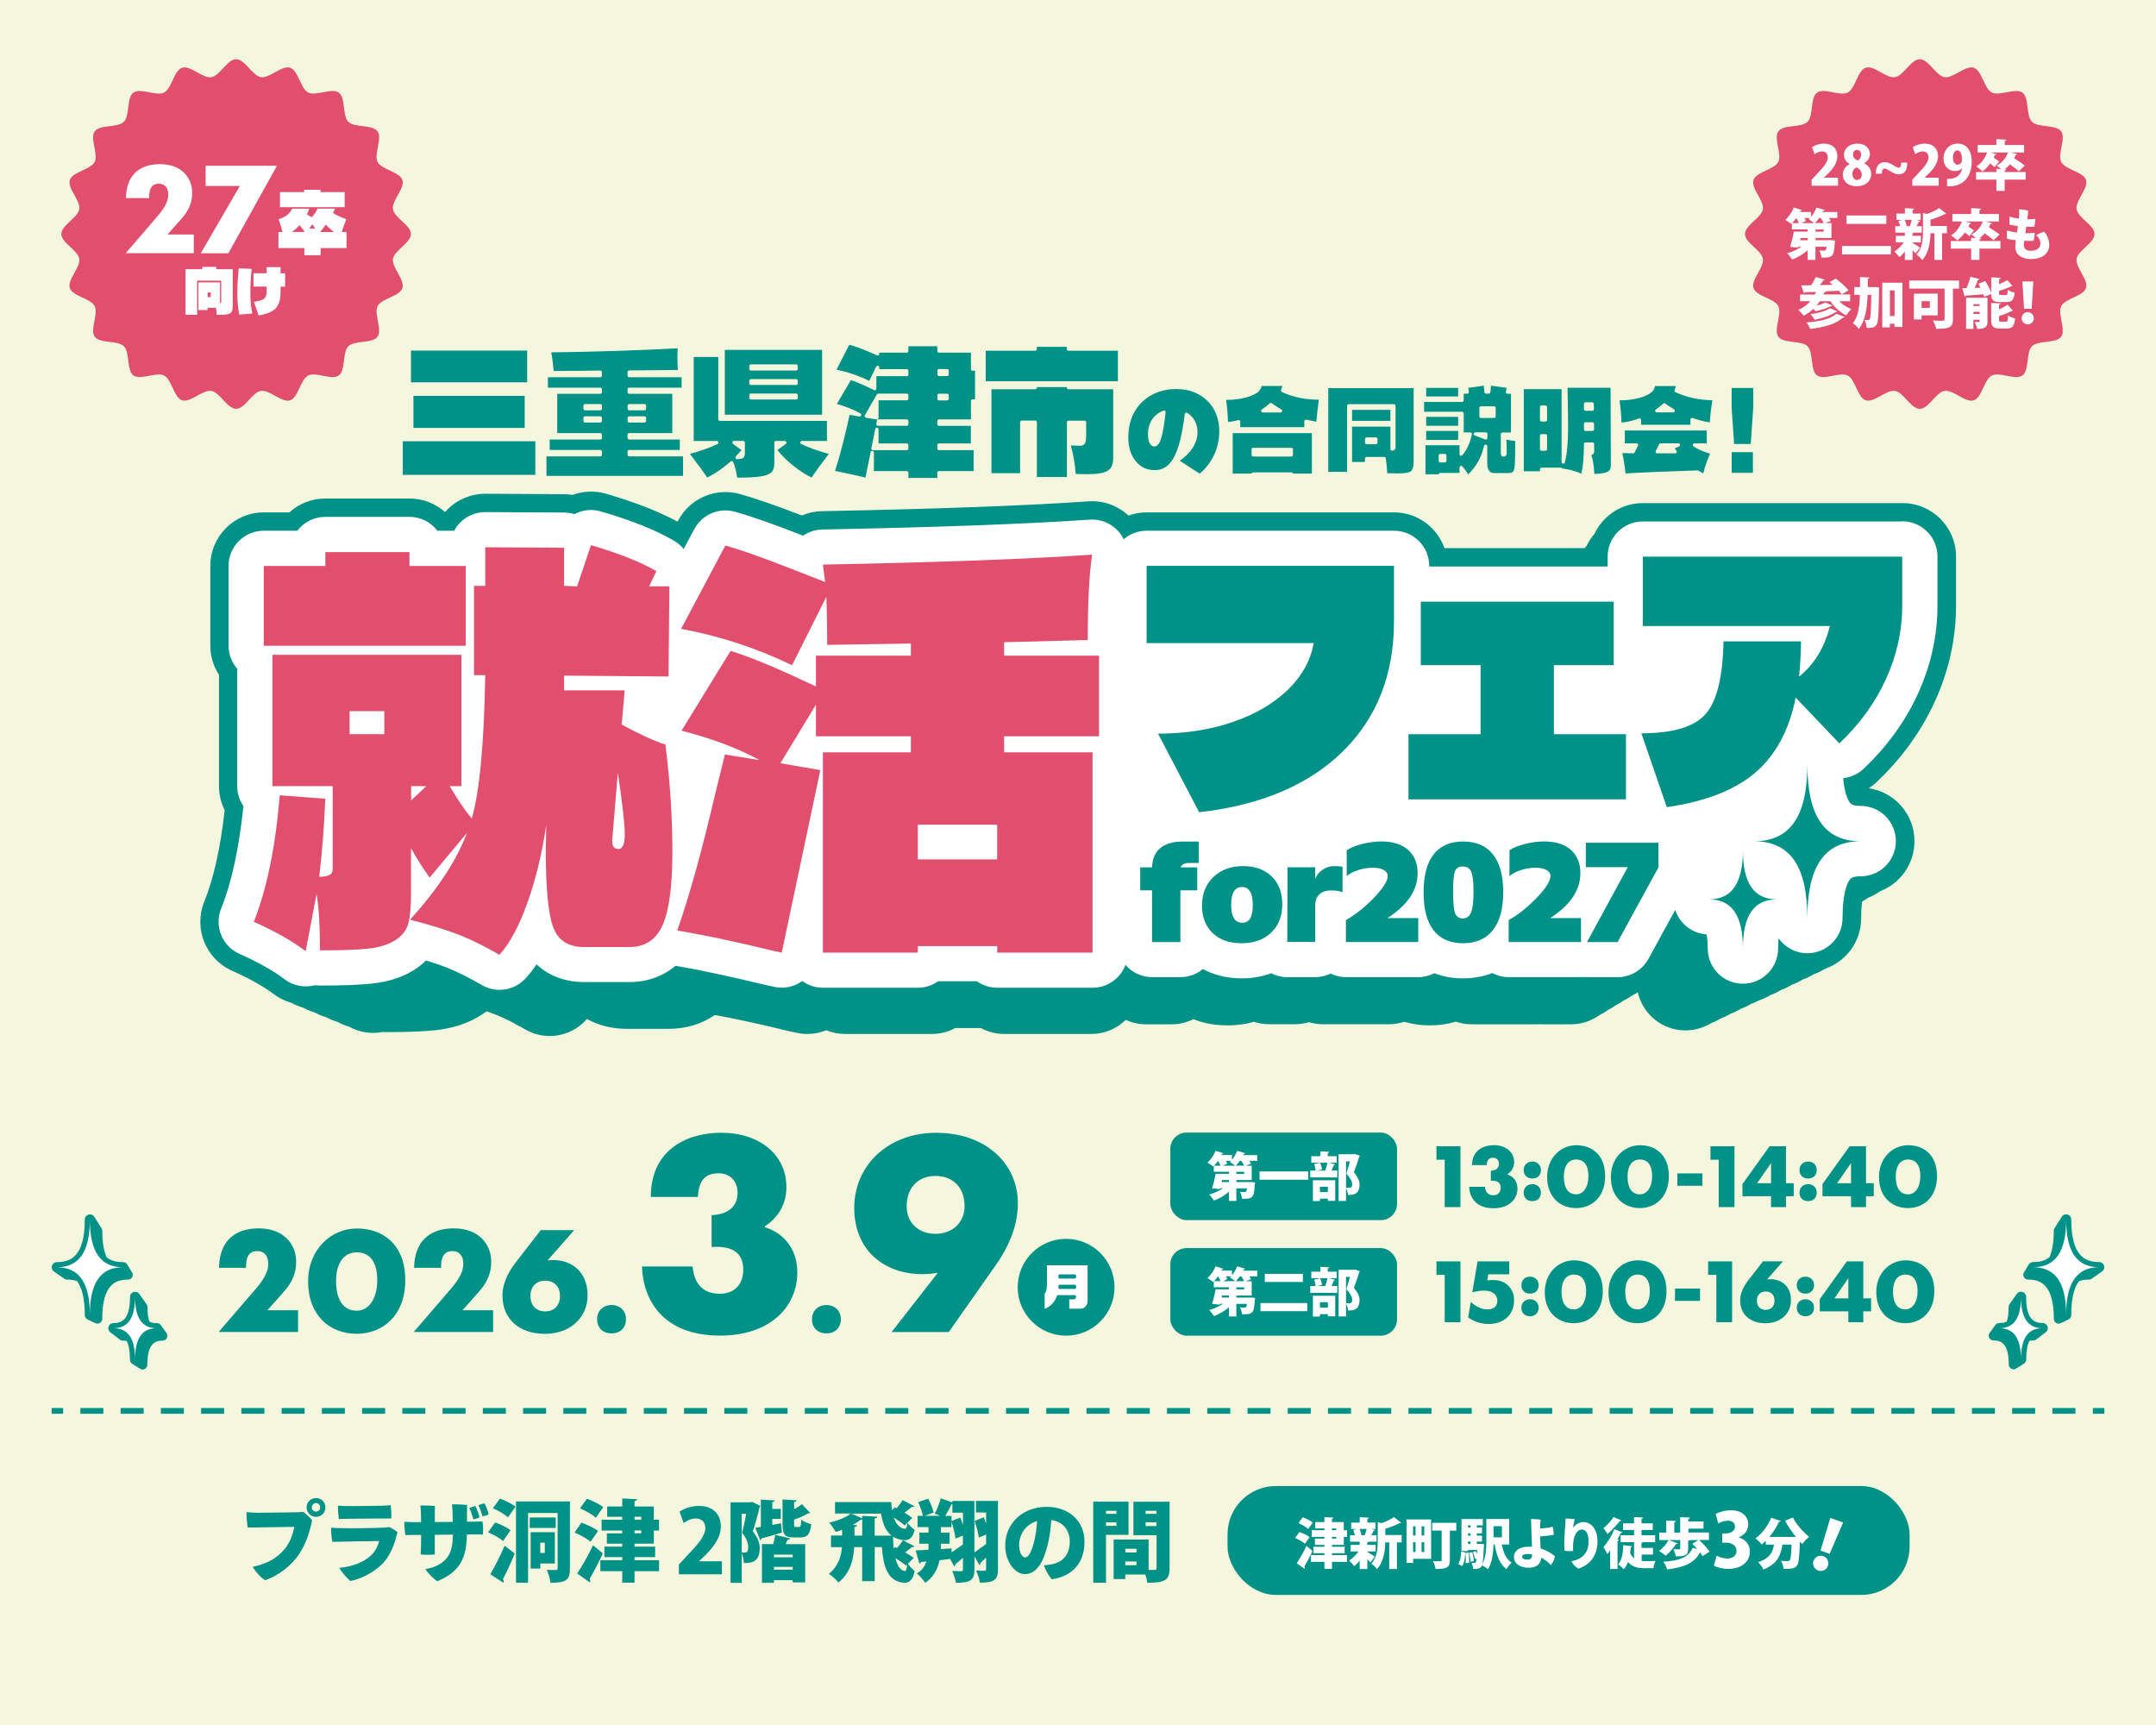 <?xml version="1.0" encoding="UTF-8"?><svg id="_レイヤー_1" xmlns="http://www.w3.org/2000/svg" width="375" height="300" viewBox="0 0 375 300"><rect width="375" height="300" style="fill:#f4f6de;"/><path d="M22.91,221.21c-.03-.06-.06-.11-.1-.16-.03-.06-.06-.11-.1-.17-.03-.06-.06-.12-.1-.17-.03-.06-.06-.12-.1-.17-.03-.06-.06-.12-.1-.17-.03-.06-.06-.12-.1-.17-.03-.06-.06-.12-.1-.17-.14-.31-.45-.53-.82-.53-.96,0-1.98-.15-2.84-.84-.47-1.02-.76-2.49-.76-4.61,0-.21-.08-.4-.21-.55-.04-.09-.09-.17-.15-.24-.04-.09-.09-.17-.15-.24-.04-.09-.09-.17-.16-.25-.04-.09-.09-.18-.16-.25-.04-.09-.09-.18-.16-.25-.04-.09-.09-.18-.16-.25-.04-.1-.09-.18-.16-.26-.13-.33-.45-.56-.83-.56-.5,0-.9.4-.9.9,0,6.56-2.59,7.4-4.85,7.4-.5,0-.9.4-.9.9,0,.35.2.65.5.8.07.07.15.12.23.16.07.07.15.12.23.16.07.07.14.12.23.16.07.06.14.12.23.16.06.06.14.12.22.16.06.06.14.11.22.15.06.06.14.11.22.15.15.15.36.24.58.24.58,0,1.18.06,1.74.27.81,1.07,1.35,2.88,1.35,5.88,0,.4.26.73.61.85.05.03.11.06.17.08.05.03.11.06.17.08.05.03.11.06.17.08.05.03.11.06.17.08.05.03.11.06.17.08.05.03.11.06.16.07.05.03.11.06.16.07.12.07.27.12.42.12.46,0,.83-.37.83-.83,0-6.05,2.39-6.83,4.48-6.83.46,0,.83-.37.83-.83,0-.19-.06-.36-.17-.5ZM15.91,222.61c-.16-.18-.33-.35-.51-.5-.06-.05-.12-.11-.18-.16-.06-.05-.12-.11-.18-.16-.05-.04-.09-.09-.14-.13.79-.51,1.42-1.25,1.88-2.22.03.04.07.08.1.12.05.06.1.12.16.18.05.06.1.12.16.18.05.06.1.12.15.17.05.06.1.12.15.18.05.06.1.12.15.17.02.02.04.04.05.06-.74.51-1.35,1.21-1.81,2.1Z" style="fill:#009187;"/><path d="M15.63,228.69c0-5.61-1.87-8.3-5.75-8.3,3.89,0,5.75-2.69,5.75-8.3,0,5.61,1.87,8.3,5.75,8.3-3.89,0-5.75,2.69-5.75,8.3Z" style="fill:#fff;"/><path d="M28.89,231.74c-.03-.06-.07-.12-.12-.16-.03-.06-.07-.12-.12-.17-.03-.06-.07-.12-.12-.17-.03-.06-.07-.12-.12-.17-.03-.06-.07-.12-.12-.17-.03-.06-.08-.12-.12-.17-.04-.06-.08-.12-.12-.17-.15-.28-.44-.46-.78-.46-.44,0-.89-.05-1.29-.25-.21-.61-.33-1.44-.33-2.56,0-.23-.09-.44-.24-.59-.04-.08-.09-.15-.15-.21-.04-.08-.09-.16-.15-.22-.04-.08-.09-.16-.16-.22-.04-.08-.09-.16-.16-.22-.04-.08-.09-.16-.16-.22-.04-.08-.1-.16-.16-.23-.04-.08-.1-.16-.16-.23-.15-.29-.45-.49-.8-.49-.5,0-.9.4-.9.9,0,4-1.45,4.54-2.87,4.54-.5,0-.9.4-.9.9,0,.34.19.63.46.78.06.07.13.12.21.16.06.06.13.12.21.16.06.06.13.12.21.16.06.06.13.12.21.16.06.06.13.11.2.16.06.06.13.11.2.16.06.06.13.11.2.15.15.16.36.26.6.26s.48.02.71.07c.34.68.55,1.7.55,3.23,0,.36.22.67.52.81.05.04.11.08.17.11.05.04.11.08.17.11.05.04.11.08.17.11.05.04.11.08.17.1.05.04.11.08.17.1.05.04.11.07.16.1.05.04.11.07.16.1.14.11.31.18.51.18.46,0,.83-.37.83-.83,0-3.69,1.34-4.19,2.65-4.19.46,0,.83-.37.83-.83,0-.22-.09-.41-.22-.56Z" style="fill:#009187;"/><path d="M23.49,236.43c0-3.68-1.22-5.44-3.77-5.44,2.55,0,3.77-1.77,3.77-5.44,0,3.68,1.22,5.44,3.77,5.44-2.55,0-3.77,1.77-3.77,5.44Z" style="fill:#fff;"/><path d="M364.38,221.99c.08-.04.16-.09.22-.16.08-.04.16-.09.22-.16.08-.04.16-.09.23-.16.08-.04.16-.1.23-.16.09-.04.16-.1.23-.16.29-.15.5-.45.5-.8,0-.5-.4-.9-.9-.9-2.26,0-4.85-.84-4.85-7.4,0-.5-.4-.9-.9-.9-.38,0-.7.23-.83.56-.07.08-.12.16-.16.26-.07.07-.12.16-.16.25-.07.07-.12.16-.16.25-.07.07-.12.16-.16.25-.06.07-.12.15-.16.25-.06.07-.12.15-.15.24-.06.07-.12.15-.15.24-.13.15-.21.34-.21.55,0,2.12-.29,3.59-.76,4.61-.86.68-1.88.84-2.84.84-.37,0-.68.22-.82.53-.04.05-.08.11-.11.17-.04.05-.08.11-.1.17-.04.05-.08.11-.1.17-.04.05-.07.11-.1.17-.04.05-.07.11-.1.17-.04.05-.07.11-.1.17-.04.05-.07.1-.1.16-.11.14-.17.31-.17.5,0,.46.37.83.83.83,2.09,0,4.48.78,4.48,6.83,0,.46.37.83.83.83.16,0,.3-.05.42-.12.06-.02.11-.04.16-.07.06-.02.11-.04.16-.07.06-.02.12-.04.17-.08.06-.02.11-.05.17-.08.06-.02.12-.05.17-.08.06-.02.12-.05.17-.08.06-.02.12-.05.17-.08.36-.12.61-.45.61-.85,0-3,.54-4.81,1.35-5.88.57-.21,1.17-.27,1.74-.27.23,0,.43-.09.58-.24.08-.04.15-.09.22-.15.08-.04.16-.09.22-.15ZM357.48,220.28c.05-.06.1-.11.15-.17.05-.06.1-.12.15-.17.05-.06.11-.12.16-.18.05-.06.11-.12.16-.18.04-.04.07-.08.1-.12.46.97,1.09,1.71,1.88,2.22-.05.04-.09.08-.14.13-.06.05-.12.1-.18.16-.06.05-.12.1-.18.16-.18.15-.35.32-.51.5-.47-.89-1.07-1.59-1.81-2.1.02-.02.04-.04.05-.06.05-.06.1-.11.15-.17Z" style="fill:#009187;"/><path d="M359.37,228.69c0-5.61,1.87-8.3,5.75-8.3-3.89,0-5.75-2.69-5.75-8.3,0,5.61-1.87,8.3-5.75,8.3,3.89,0,5.75,2.69,5.75,8.3Z" style="fill:#fff;"/><path d="M356.18,230.99c0-.5-.4-.9-.9-.9-1.42,0-2.87-.54-2.87-4.54,0-.5-.4-.9-.9-.9-.35,0-.65.2-.8.49-.07.07-.12.14-.16.23-.07.07-.12.14-.16.23-.07.06-.12.14-.16.22-.06.06-.12.14-.16.22-.06.06-.12.14-.16.22-.06.06-.11.14-.15.22-.06.06-.11.14-.15.22-.15.15-.24.36-.24.59,0,1.13-.12,1.95-.33,2.56-.4.19-.85.24-1.29.24-.34,0-.63.19-.78.46-.05.05-.09.11-.12.17-.05.05-.09.11-.12.17-.05.05-.09.11-.12.17-.05.05-.09.11-.12.17-.05.05-.09.11-.12.17-.05.05-.09.11-.12.17-.05.05-.08.1-.12.16-.14.15-.22.34-.22.56,0,.46.37.83.83.83,1.31,0,2.65.5,2.65,4.19,0,.46.37.83.83.83.19,0,.37-.07.51-.18.06-.03.11-.06.16-.1.06-.03.11-.06.17-.1.06-.03.12-.06.17-.1.06-.03.12-.06.17-.1.06-.03.12-.06.17-.11.06-.03.12-.07.17-.11.06-.03.12-.07.17-.11.31-.14.52-.45.52-.81,0-1.53.21-2.55.55-3.23.23-.05.47-.07.71-.07s.45-.1.6-.26c.07-.04.14-.09.2-.15.07-.04.14-.09.2-.15.08-.04.14-.09.2-.16.08-.04.15-.09.21-.16.08-.04.15-.1.21-.16.08-.04.15-.1.21-.16.08-.04.15-.1.21-.16.27-.15.46-.44.46-.78Z" style="fill:#009187;"/><path d="M351.51,236.43c0-3.68,1.22-5.44,3.77-5.44-2.55,0-3.77-1.77-3.77-5.44,0,3.68-1.22,5.44-3.77,5.44,2.55,0,3.77,1.77,3.77,5.44Z" style="fill:#fff;"/><path d="M70.06,82.58v-5.84h23.05v5.84h-23.05ZM71.91,74.42v-5.57h19.35v5.57h-19.35ZM71.48,66.49v-5.52h20.21v5.52h-20.21Z" style="fill:#009187;"/><path d="M95.05,82.76v-3.39h9.37c.16,0,.28-.13.28-.28v-.56c0-.16-.13-.28-.28-.28h-8.81v-1.81h8.81c.16,0,.28-.13.28-.28v-.56c0-.16-.13-.28-.28-.28h-7.5v-6.83h7.5c.16,0,.28-.13.28-.28v-.51c0-.16-.13-.28-.28-.28h-9.12v-1.81h9.12c.16,0,.28-.13.28-.28v-.61c0-.08-.03-.15-.09-.2-.05-.05-.12-.08-.2-.08,0,0,0,0,0,0-2.18.05-4.9.07-8.1.08-.14-1.47-.28-2.53-.43-3.24,7.55-.09,14.94-.33,21.99-.71-.03.46-.05,1.01-.05,1.64,0,.69.03,1.41.08,2.14l-8.47.07c-.16,0-.28.13-.28.28v.63c0,.16.13.28.28.28h9.12v1.81h-9.12c-.16,0-.28.13-.28.28v.51c0,.16.13.28.28.28h7.5v6.83h-7.5c-.16,0-.28.13-.28.28v.56c0,.16.13.28.28.28h8.81v1.81h-8.81c-.16,0-.28.13-.28.28v.56c0,.16.13.28.28.28h9.37v3.39h-23.76ZM109.44,72.4c-.16,0-.28.13-.28.28v.53c0,.16.13.28.28.28h2.66c.16,0,.28-.13.28-.28v-.53c0-.16-.13-.28-.28-.28h-2.66ZM101.76,72.4c-.16,0-.28.13-.28.28v.53c0,.16.13.28.28.28h2.66c.16,0,.28-.13.28-.28v-.53c0-.16-.13-.28-.28-.28h-2.66ZM109.44,70.27c-.16,0-.28.13-.28.28v.53c0,.16.13.28.28.28h2.66c.16,0,.28-.13.28-.28v-.53c0-.16-.13-.28-.28-.28h-2.66ZM101.76,70.27c-.16,0-.28.13-.28.28v.53c0,.16.13.28.28.28h2.66c.16,0,.28-.13.28-.28v-.53c0-.16-.13-.28-.28-.28h-2.66Z" style="fill:#009187;"/><path d="M128.14,82.58c-.14-.82-.34-1.57-.6-2.22-.03-.09-.11-.15-.2-.17-.02,0-.04,0-.07,0-.07,0-.13.02-.19.07-1.38,1.21-2.76,2.15-4.09,2.79-.53-.84-1.51-2.19-2.99-4.11,1.8-.49,3.42-1.06,4.8-1.71.12-.06.19-.19.16-.32-.03-.13-.14-.22-.28-.22h-4.02v-14.61h4.27v10.84c0,.16.13.28.28.28h18.62v3.49h-4.35c-.13,0-.25.09-.28.22-.03.13.04.26.16.32,1.39.65,3,1.22,4.8,1.71-1.43,1.87-2.44,3.25-2.99,4.11-1.02-.49-2.07-1.16-3.12-2-1.13-.9-2.08-1.83-2.84-2.78l1.47-1.06c.1-.07.14-.2.1-.32-.04-.12-.15-.2-.27-.2h-1.55c-.16,0-.28.13-.28.28v1.12c0,.06.02.12.05.16-.03.05-.05.1-.05.16v2.13c0,.71-.16,1.24-.49,1.58-.34.34-.96.59-1.84.73-.9.14-2.28.22-4.12.22l-.1-.49ZM128.97,78.27c-.12.16-.29.34-.49.56-.27.29-.44.48-.51.56-.07.09-.08.2-.03.3s.15.16.25.16c.49,0,.81-.06,1.01-.18.24-.15.36-.42.36-.81v-.53s0-.06-.01-.09c0-.03.01-.06.01-.09v-1.19c0-.16-.13-.28-.28-.28h-1.62c-.12,0-.23.08-.27.2-.04.12,0,.24.1.32l1.48,1.08ZM126.07,72.12v-11.27h16.92v11.27h-16.92ZM130.6,68.44c-.16,0-.28.13-.28.28v.48c0,.16.13.28.28.28h7.88c.16,0,.28-.13.28-.28v-.48c0-.16-.13-.28-.28-.28h-7.88ZM130.6,65.93c-.16,0-.28.13-.28.28v.46c0,.16.13.28.28.28h7.88c.16,0,.28-.13.28-.28v-.46c0-.16-.13-.28-.28-.28h-7.88ZM130.6,63.37c-.16,0-.28.13-.28.28v.51c0,.16.13.28.28.28h7.88c.16,0,.28-.13.28-.28v-.51c0-.16-.13-.28-.28-.28h-7.88Z" style="fill:#009187;"/><path d="M158,83.12v-.91c0-.16-.13-.28-.28-.28h-5.72v-3.24c0-.15-.11-.27-.26-.28,0,0-.02,0-.03,0-.13,0-.25.09-.28.23l-.9,4.42-.27-.07c-2.2-.51-3.89-.87-5.02-1.09.68-2.05,1.42-4.84,2.21-8.31l.32-1.44,1.69.28s.03,0,.05,0c.12,0,.23-.07.27-.19.05-.13,0-.27-.13-.34-1.12-.64-2.49-1.19-4.09-1.65l2.44-4.15c.96.32,2.31.9,4.03,1.74.04.02.08.03.12.03.05,0,.1-.01.15-.04.08-.05.13-.14.13-.24v-2.17h5.29c.16,0,.28-.13.28-.28v-.66c0-.16-.13-.28-.28-.28h-4.79v-.32c0-.13-.09-.25-.22-.28-.02,0-.04,0-.06,0-.11,0-.21.06-.26.16l-1.19,2.48c-1.79-.88-3.71-1.54-5.71-1.95l2.23-4.33c.85.22,1.84.57,2.95,1.03,1.49.63,1.79.76,1.83.78.05.05.1.07.15.07.04,0,.08-.01.13-.03.11-.04.15-.17.15-.28v-.2h4.79c.16,0,.28-.13.28-.28v-.83h5.03v.83c0,.16.13.28.28.28h5.57v2.86c0,.16.13.28.28.28h.43v4.98h-.43c-.16,0-.28.13-.28.28v3.21h-5.57c-.16,0-.28.13-.28.28v.56c0,.16.13.28.28.28h5.55v3.06h-5.55c-.16,0-.28.13-.28.28v.61c0,.16.13.28.28.28h6.03v3.64h-6.03c-.16,0-.28.13-.28.28v.91h-5.03ZM152.52,74.37c-.13,0-.25.09-.28.23l-.68,3.35c-.02.08,0,.17.06.24.05.07.13.1.22.1h5.88c.16,0,.28-.13.28-.28v-.61c0-.16-.13-.28-.28-.28h-4.91v-2.45c0-.15-.11-.27-.26-.28,0,0-.02,0-.03,0ZM152.8,72.93c-.14,0-.25.1-.28.23l-.1.56c-.02.08,0,.17.06.23.05.06.13.1.22.1h5.02c.16,0,.28-.13.28-.28v-.56c0-.16-.13-.28-.28-.28h-4.92ZM152.75,68.47c-.1,0-.2.05-.25.14l-2.08,3.62c-.05.08-.05.18,0,.26.04.08.12.14.21.16l1.85.3s.03,0,.05,0c.07,0,.13-.02.18-.07.06-.05.1-.13.1-.22v-3.04h4.91c.16,0,.28-.13.28-.28v-.61c0-.16-.13-.28-.28-.28h-4.97ZM163.32,68.47c-.16,0-.28.13-.28.28v.61c0,.16.13.28.28.28h1.42c.16,0,.28-.13.28-.28v-.61c0-.16-.13-.28-.28-.28h-1.42ZM163.32,64.18c-.16,0-.28.13-.28.28v.66c0,.16.13.28.28.28h1.42c.16,0,.28-.13.28-.28v-.66c0-.16-.13-.28-.28-.28h-1.42Z" style="fill:#009187;"/><path d="M180.35,82.94v-9.52c0-.16-.13-.28-.28-.28h-2.36c-.16,0-.28.13-.28.28v8.87h-4.98v-14.59h7.62c.16,0,.28-.13.28-.28v-.1h5.21v.1c0,.16.13.28.28.28h7.78v11.98c0,1.06-.3,1.76-.91,2.16-.64.42-1.85.63-3.6.63-.22,0-.58,0-1.09-.02-.37-.01-.68-.02-.92-.02-.1-1.59-.38-3.26-.85-4.96.71.04,1.21.06,1.5.06.43,0,.74-.12.92-.37.12-.15.25-.45.25-1.44v-2.28c0-.16-.13-.28-.28-.28h-2.79c-.16,0-.28.13-.28.28v9.52h-5.21ZM171.45,66.31v-5.31h8.61c.16,0,.28-.13.28-.28v-.4h5.21v.4c0,.16.13.28.28.28h8.61v5.31h-23Z" style="fill:#009187;"/><path d="M205.19,80.13c.94-.65,1.68-1.38,2.2-2.17.6-.9.9-1.85.9-2.83,0-.71-.16-1.36-.47-1.93-.31-.58-.76-1.05-1.32-1.4-.05-.03-.1-.04-.15-.04-.04,0-.08,0-.12.03-.09.04-.15.13-.16.22-.44,3.54-1.08,6.09-1.92,7.59-.81,1.45-1.88,2.16-3.28,2.16s-2.51-.52-3.35-1.58c-.85-1.07-1.27-2.45-1.27-4.11s.36-3.16,1.06-4.41c.7-1.25,1.69-2.24,2.95-2.94,1.26-.7,2.71-1.06,4.29-1.06,2.23,0,4.06.69,5.44,2.04,1.38,1.35,2.08,3.15,2.08,5.34,0,1.44-.31,2.83-.93,4.13-.59,1.24-1.42,2.31-2.47,3.2l-3.48-2.24ZM202.45,71.4s-.07,0-.1.02c-.84.31-1.51.83-1.98,1.56-.47.72-.7,1.58-.7,2.54,0,.6.08,1.08.25,1.46.25.56.6.67.86.67.68,0,1.02-.88,1.22-1.55.27-.91.52-2.38.74-4.39,0-.1-.03-.19-.11-.25-.05-.04-.11-.06-.17-.06Z" style="fill:#009187;"/><path d="M224.88,82.36c-.03-.12-.14-.21-.27-.21h-6.64c-.13,0-.24.09-.27.21h-3.29v-7.03h13.77v7.03h-3.29ZM217.97,77.88c-.16,0-.28.13-.28.28v.96c0,.16.13.28.28.28h6.64c.16,0,.28-.13.28-.28v-.96c0-.16-.13-.28-.28-.28h-6.64ZM215.72,74.29v-.95c0-.09-.04-.17-.11-.23-.05-.04-.11-.06-.17-.06-.03,0-.05,0-.08.01-.64.18-1.24.29-1.77.32-.03-1.19-.14-2.48-.33-3.84.08,0,.17,0,.27,0,1.09,0,2.17-.14,3.21-.42,1.08-.29,1.81-.65,2.23-1.09.22-.24.37-.54.46-.9h3.62c-.07.25-.14.48-.22.7-.05.14.02.29.15.35,1.9.88,4.02,1.33,6.3,1.33h.12c-.21,1.41-.35,2.7-.44,3.83-.52-.09-1.1-.21-1.75-.35-.02,0-.04,0-.06,0-.06,0-.13.02-.18.06-.07.05-.11.13-.11.22v1.02h-11.14ZM221.03,70.08c-.07,0-.14.03-.19.07-.41.38-.88.74-1.37,1.07-.1.07-.15.2-.11.32s.15.2.27.2h3.1c.13,0,.24-.09.27-.21.03-.12-.02-.26-.13-.32-.59-.33-1.15-.7-1.66-1.08-.05-.04-.11-.06-.17-.06Z" style="fill:#009187;"/><path d="M242.91,82.33c-.19,0-.5,0-.92-.02-.28,0-.51-.01-.7-.02-.07-1.11-.16-1.98-.26-2.59-.02-.14-.14-.23-.28-.23h-3.06c-.16,0-.28.13-.28.28v.59h-2.24v-6.14h6.67v3.89c0,.08.03.15.09.21.05.05.12.08.2.08,0,0,.01,0,.02,0,.36-.02.58-.25.58-.59v-7.22c0-.16-.13-.28-.28-.28h-7.87c-.16,0-.28.13-.28.28v11.49h-3.27v-14.56h14.85v12.62c0,1.21-.26,1.66-.47,1.83-.23.18-.85.39-2.48.39ZM237.7,76.07c-.16,0-.28.13-.28.28v.63c0,.16.13.28.28.28h1.62c.16,0,.28-.13.28-.28v-.63c0-.16-.13-.28-.28-.28h-1.62ZM235.17,73.19v-1.91h6.67v1.91h-6.67Z" style="fill:#009187;"/><path d="M255.39,82.51c-.36-.55-.7-1.02-1.02-1.4-.05-.07-.13-.1-.22-.1-.03,0-.07,0-.1.02-.11.04-.19.15-.19.27v.95h-3.36c-.14,0-.26.1-.28.24h-2.28v-5.06h5.92v1.55c0,.12.07.22.18.27.03.01.07.02.1.02.08,0,.16-.03.21-.1.8-.93,1.36-2.16,1.66-3.64.02-.08,0-.17-.06-.23-.05-.07-.13-.1-.22-.1h-1.14v-3.31c0-.16-.13-.28-.28-.28h-6.61v-1.71h6.61c.16,0,.28-.13.28-.28v-1.15h.62c.08,0,.16-.04.22-.1s.08-.15.06-.23l-.11-.69,2.7-.38c.05.62.09,1,.11,1.15.02.14.14.25.28.25h.48c.14,0,.26-.11.28-.25.04-.39.08-.77.1-1.15l2.7.38-.04.33c-.02.17-.04.27-.05.32-.04.09-.03.17.02.26.05.08.15.12.25.12h.59v6.74h-1.48c-.16,0-.28.13-.28.28v3.25c0,.21.02.34.08.44.04.08.16.22.43.22.24,0,.52-.16.52-.59l-.02-1.36s-.03-.85-.03-1.01c.45.11.97.2,1.53.25,0,2.25-.04,3.72-.1,4.36-.08.8-.28,1-.36,1.05-.17.11-.41.16-.73.16h-2.46c-.52,0-1.22-.18-1.22-1.74v-2.93c0-.14-.11-.27-.25-.28-.01,0-.02,0-.03,0-.13,0-.25.09-.28.22-.24,1.06-.61,2.02-1.09,2.85-.43.74-.99,1.46-1.68,2.14ZM250.51,78.94c-.16,0-.28.13-.28.28v.92c0,.16.13.28.28.28h.8c.16,0,.28-.13.28-.28v-.92c0-.16-.13-.28-.28-.28h-.8ZM256.6,75.18c-.14,0-.25.1-.28.23-.03.13.05.27.18.32l1.83.7s.07.02.1.02c.06,0,.11-.02.16-.05.08-.05.12-.14.12-.23v-.7c0-.16-.13-.28-.28-.28h-1.83ZM257.59,70.66c-.16,0-.28.13-.28.28v1.47c0,.16.13.28.28.28h2.28c.16,0,.28-.13.28-.28v-1.47c0-.16-.13-.28-.28-.28h-2.28ZM248.06,76.51v-1.57h5.56v1.57h-5.56ZM248.06,74.05v-1.55h5.56v1.55h-5.56ZM248.06,68.95v-1.49h5.56v1.49h-5.56Z" style="fill:#009187;"/><path d="M277.31,82.41c-.08-1.43-.25-2.51-.53-3.28.32-.06.51-.3.51-.66l-.02-1.25c0-.16-.13-.28-.28-.28h-1.21c-.16,0-.28.13-.28.28,0,2.23-.16,3.94-.46,5.16-1.05-.48-2.16-.78-3.32-.9,0,0,0-.01,0-.02-.05-.08-.14-.13-.24-.13h-3.34c-.16,0-.28.13-.28.28v.35h-2.82v-14.28h6.57v12.67c0,.14.1.26.25.28.01,0,.03,0,.04,0,.13,0,.24-.08.27-.21.38-1.37.57-3.39.57-6.03,0-1.11-.02-2.97-.07-5.58l-.03-1.37h7.49l.05,13.51c0,.55-.19.9-.6,1.11-.43.22-1.18.34-2.26.35ZM268.13,75.5c-.16,0-.28.13-.28.28v2.34c0,.16.13.28.28.28h.68c.16,0,.28-.13.28-.28v-2.34c0-.16-.13-.28-.28-.28h-.68ZM275.78,73.43c-.16,0-.28.13-.28.28v.96c0,.16.13.28.28.28h1.2c.16,0,.28-.13.28-.28v-.96c0-.16-.13-.28-.28-.28h-1.2ZM268.13,70.51c-.16,0-.28.13-.28.28v2.24c0,.16.13.28.28.28h.68c.16,0,.28-.13.28-.28v-2.24c0-.16-.13-.28-.28-.28h-.68ZM275.78,69.96c-.16,0-.28.13-.28.28v.92c0,.16.13.28.28.28h1.18c.08,0,.15-.03.2-.08s.08-.13.08-.2l-.02-.92c0-.15-.13-.28-.28-.28h-1.16Z" style="fill:#009187;"/><path d="M282.73,82.33c-.13-1.27-.31-2.45-.56-3.53,0,0,1.9.04,1.9.04.11,0,.21-.06.25-.16l.58-1.16c.04-.09.04-.19-.01-.28s-.14-.13-.24-.13h-2.04v-2.24h14.25v2.24h-2.15c-.12,0-.23.08-.27.2-.04.12,0,.25.11.32.71.49,1.68.91,2.88,1.27-.53,1.23-.93,2.38-1.17,3.42-.4-.21-.68-.36-.85-.47-.05-.03-.1-.04-.15-.04,0,0,0,0,0,0-4.78.14-8.99.32-12.51.53ZM288.82,77.11c-.11,0-.21.06-.25.16l-.58,1.16c-.04.09-.04.19.01.28s.14.13.24.13h3.13c.11,0,.21-.06.25-.16.05-.1.04-.21-.03-.3l-.32-.41.77-.32c.12-.05.2-.18.17-.32-.03-.13-.14-.23-.28-.23h-3.11ZM285.44,73.88v-.85c0-.09-.05-.18-.12-.23-.05-.03-.1-.05-.16-.05-.03,0-.07,0-.1.02-1.05.4-2.06.64-3.03.72-.03-1.14-.14-2.44-.33-3.87.06,0,.13,0,.21,0,1.15,0,2.25-.15,3.28-.43,1.06-.3,1.79-.67,2.23-1.13.23-.26.38-.57.46-.92h3.62c-.07.23-.15.47-.24.71-.06.14,0,.3.15.36,1.97.9,4.13,1.37,6.42,1.39-.21,1.34-.36,2.64-.44,3.86-.97-.15-1.97-.41-3-.76-.03-.01-.06-.02-.09-.02-.06,0-.12.02-.16.05-.08.05-.12.14-.12.23v.91h-8.57ZM289.47,70.13c-.07,0-.13.02-.19.07-.47.41-.9.75-1.27,1-.1.07-.15.2-.11.32.04.12.15.2.27.2h2.86c.13,0,.24-.08.27-.21.04-.12-.02-.25-.12-.32-.72-.44-1.23-.78-1.53-1.01-.05-.04-.11-.06-.17-.06Z" style="fill:#009187;"/><path d="M301.2,82.23v-3.59h3.69v3.59h-3.69ZM301.62,77.21l-.43-6.25v-3.49h3.75v3.51l-.43,6.23h-2.89Z" style="fill:#009187;"/><path d="M330.86,87.5h-45.12c-3.72,0-6.92,2.19-8.41,5.34-.54.62-.99,1.32-1.35,2.07-.12.14-.23.28-.34.42h-24.4c-1.28-3.62-4.72-6.22-8.78-6.22h-43.03c-1.11,0-2.16.2-3.14.56-1.88-1.75-4.41-2.67-6.99-2.48-10.45.74-26.04,1.32-46.34,1.71-1.21.02-2.4.28-3.49.75-4.61-1.78-8.15-3-10.82-3.74-4.2-1.16-8.65.76-10.69,4.61l-.11.2c-3.29-1.78-7.37-3.37-12.43-4.85-1.98-.58-4.01-.47-5.81.2-.46-.07-.94-.11-1.42-.12l-13.72-.08c-2.46-.01-4.86.96-6.62,2.71-.15.15-.29.32-.44.48-1.65-1.47-3.81-2.36-6.19-2.36h-14.63c-2.41,0-4.6.91-6.25,2.41h-4.45c-5.14,0-9.31,4.17-9.31,9.31v13.87c0,1.87.56,3.61,1.51,5.07v19.36c0,1.5.36,2.92.99,4.18-.73,6.53-1.92,11.89-3.56,15.95-1.87,4.65.27,9.94,4.85,11.98,3.05,1.36,5.47,2.72,7.2,4.03.95.72,2.02,1.24,3.14,1.55.65.37,1.34.65,2.06.85.64.36,1.32.64,2.02.84.63.36,1.3.63,1.99.82.62.35,1.28.62,1.96.81.61.35,1.26.61,1.93.8,1.77,1,3.84,1.34,5.83.95.21.02.42.02.63.02,3.68,0,6.47-.11,8.53-.32,3.03-.32,5.69-1.18,7.89-2.56.37-.23.73-.48,1.07-.74.67.23,1.18.41,1.57.57.74.29,1.53.65,2.38,1.07.16.09.32.17.49.25.04.02.09.05.13.07.24.13.47.26.71.4.22.13.45.24.68.35.26.15.52.28.78.44,1.33.77,2.8,1.15,4.26,1.15,2.32,0,4.61-.95,6.26-2.75.07-.07.13-.14.2-.22,2.02,1.12,4.39,1.72,6.97,1.72h7.23c3.05,0,5.79-.84,8.06-2.41,3.43.62,7.62,1.53,12.52,2.72.07.02.13.03.2.05l1.58.34c.6.13,1.2.19,1.81.19,1.12,0,2.23-.22,3.27-.65,1.01.42,2.11.65,3.27.65h15.08c1.47,0,2.86-.37,4.07-1.03h4.47c1.21.66,2.59,1.03,4.07,1.03h15.15c2.32,0,4.42-.93,5.96-2.44,1.07.48,2.25.76,3.5.76h4.51c1.36,0,2.63-.33,3.77-.89,1.63.65,3.61,1.08,5.96,1.08,1.72,0,3.24-.24,4.58-.63.85.28,1.74.43,2.66.43h4.44c.85,0,1.67-.13,2.44-.36.77.23,1.59.36,2.44.36h11.49c.93,0,1.83-.16,2.67-.43,1.39.41,2.88.63,4.45.63s3.1-.22,4.52-.65c.86.29,1.78.46,2.73.46h11.49c.13,0,.25-.01.38-.02.19.01.38.02.57.02h4.86c1.84,0,3.6-.6,5.04-1.66.49-.23.95-.51,1.38-.83.49-.24.96-.52,1.4-.84.5-.24.98-.53,1.42-.85.51-.24.99-.54,1.45-.87.32-.15.63-.33.93-.51.86,3.79,4.24,6.62,8.29,6.62,1.65,0,3.19-.48,4.5-1.29.59-.21,1.15-.48,1.67-.81.6-.21,1.17-.49,1.71-.82.61-.22,1.19-.5,1.73-.83.62-.22,1.2-.5,1.75-.84.48-.17.94-.37,1.37-.61.74-.23,1.43-.56,2.07-.96.65-.22,1.26-.52,1.83-.88.66-.23,1.29-.53,1.87-.9.67-.23,1.3-.54,1.89-.91.68-.23,1.32-.54,1.92-.92.69-.24,1.34-.55,1.95-.94,3.66-1.25,6.3-4.72,6.3-8.81,0-1.24.07-2.18.17-2.9.37-.2.72-.42,1.06-.66.75-.29,1.45-.67,2.09-1.14,3.48-1.35,5.95-4.72,5.95-8.68,0-4.68-3.45-8.55-7.95-9.21.46-.3.9-.64,1.32-1.03,4.4-4.15,7.83-8.9,10.2-14.12,2.43-5.33,3.66-10.93,3.66-16.62v-8.51c0-5.14-4.17-9.31-9.31-9.31Z" style="fill:#009187;"/><path d="M330.86,90.69h-45.12c-3.38,0-6.12,2.74-6.12,6.12v1.71h-31.03v-.1c0-3.38-2.74-6.12-6.12-6.12h-43.03c-1.53,0-2.92.56-3.99,1.49-.26-.53-.59-1.03-1-1.47-1.26-1.36-3.07-2.08-4.92-1.95-10.51.74-26.15,1.32-46.51,1.72-1.2.02-2.36.4-3.34,1.07l-.12-.05c-5.12-2-8.97-3.35-11.77-4.12-2.76-.76-5.68.5-7.03,3.03l-1.84,3.46c-.45-.56-1.01-1.05-1.67-1.43-3.23-1.88-7.4-3.55-12.75-5.11-1.59-.46-3.23-.25-4.59.47-.56-.17-1.15-.26-1.76-.27l-13.72-.08h-.03c-1.62,0-3.17.64-4.32,1.78-.44.43-.8.93-1.08,1.46h-2.92c-1.12-1.47-2.88-2.41-4.87-2.41h-14.63c-1.99,0-3.75.95-4.87,2.41h-5.84c-3.38,0-6.12,2.74-6.12,6.12v13.87c0,1.54.57,2.94,1.51,4.01v20.41c0,1.29.4,2.49,1.08,3.47-.75,7.3-2.05,13.3-3.88,17.84-1.23,3.05.18,6.53,3.19,7.87,3.27,1.46,5.91,2.94,7.83,4.41,1.52,1.16,3.49,1.53,5.31,1.04.29.04.58.06.88.06,3.91,0,6.86-.11,9.01-.34,2.83-.3,5.28-1.08,7.28-2.33.8-.5,1.51-1.06,2.14-1.69,1.43.44,2.64.85,3.63,1.24,1.8.72,3.85,1.74,6.09,3.04.96.56,2.02.83,3.07.83,1.67,0,3.31-.68,4.51-1.98.67-.73,1.32-1.55,1.93-2.46,2.09,1.99,4.93,3.08,8.26,3.08h7.92c3.09,0,5.83-1,7.98-2.83,4.06.69,9.2,1.78,15.31,3.26.05.01.09.02.14.03l1.73.38c.43.09.87.14,1.3.14,1.17,0,2.33-.34,3.32-.98.09-.06.17-.11.26-.17,1.01.73,2.24,1.16,3.58,1.16h16.51c1.32,0,2.55-.42,3.55-1.13h6.71c1,.71,2.22,1.13,3.55,1.13h16.59c2.62,0,4.85-1.65,5.72-3.97,1.12,1.3,2.78,2.13,4.63,2.13h4.93c1.48,0,2.85-.53,3.91-1.41,1.67.91,3.88,1.62,6.75,1.62,2.01,0,3.71-.36,5.12-.89.86.44,1.81.68,2.8.68h4.86c.96,0,1.86-.23,2.67-.62.81.39,1.71.62,2.67.62h12.58c1.01,0,1.95-.25,2.79-.68,1.39.54,3.04.89,5,.89s3.67-.36,5.08-.92c.85.45,1.83.71,2.86.71h12.58c.2,0,.39-.01.59-.03.15.01.3.03.45.03h5.32c2.24,0,4.29-1.22,5.37-3.18l4.66-8.52c.75,2.35,2.87,4.09,5.43,4.26.11.45.22,1.23.22,2.46,0,3.38,2.74,6.12,6.12,6.12s6.12-2.74,6.12-6.12c0-.74.04-1.32.1-1.76,1.11,1.56,2.93,2.58,4.99,2.58,3.38,0,6.12-2.74,6.12-6.12,0-4.39.84-6.07,1.2-6.59.18-.27.46-.67,1.95-.67,3.38,0,6.12-2.74,6.12-6.12s-2.74-6.12-6.12-6.12c-1.49,0-1.77-.4-1.95-.67-.28-.41-.86-1.55-1.09-4.15,1.28-.14,2.53-.68,3.54-1.63,4.09-3.87,7.29-8.28,9.49-13.12,2.24-4.92,3.37-10.06,3.37-15.3v-8.51c0-3.38-2.74-6.12-6.12-6.12Z" style="fill:#fff;"/><path d="M44.14,160.32c2.26-5.63,3.77-12.97,4.52-22.01l7.92.6c-.2,4.88-.55,9.4-1.06,13.57,1.56,0,2.34-.4,2.34-1.21v-14.55h-10.48v-22.84h32.87v22.84h-2.04c.05.1.45.75,1.21,1.96.75,1.21,1.63,2.44,2.64,3.69,1.36-4.72,2.14-13.04,2.34-24.95h-1.96v-15.53h1.96v-6.71l13.72.08v6.63l2.26.08,2.41-7.16c4.82,1.41,8.62,2.92,11.38,4.52l-1.28,2.64h3.54l-.15,15.68-18.17-.15v2.56h10.55l-.53,5.96c3.27,1.76,5.81,2.92,7.61,3.47.8,6.43,1.21,12.64,1.21,18.62s-.57,10.24-1.7,12.78-3.05,3.81-5.77,3.81h-7.92c-2.66,0-4.44-1.12-5.31-3.36-.88-2.24-1.32-6.77-1.32-13.61l.08-4.22c-.75,5.03-1.86,9.56-3.32,13.61-1.46,4.05-3.07,7.02-4.83,8.93-2.51-1.46-4.81-2.6-6.9-3.43-2.09-.83-4.96-1.72-8.63-2.68,4.82-5.33,8.12-10.35,9.88-15.08l-6.48,7.77c-1.26-1.76-2.34-3.47-3.24-5.13v7.99c0,2.26-.16,3.98-.49,5.16-.33,1.18-1.09,2.15-2.3,2.9s-2.77,1.23-4.67,1.43c-1.91.2-4.7.3-8.37.3,0-4.22-.2-7.49-.6-9.8l-1.89,9.95c-2.31-1.76-5.33-3.47-9.05-5.13ZM71.21,98.43h9.8v13.87h-35.13v-13.87h10.71v-2.41h14.63v2.41ZM66.84,123.68h-6.03v4h6.03v-4ZM74.15,136.72h-2.64v2.49l2.64-2.49ZM106.49,146.37c0,.86.36,1.28,1.09,1.28s1.09-.85,1.09-2.56-.4-5.28-1.21-10.71l-.98,11.84v.15Z" style="fill:#e24e6e;"/><path d="M143.51,101.21c-.2-1.56-.33-2.56-.38-3.02,20.56-.4,36.16-.98,46.82-1.73-.5,3.37-.75,8.32-.75,14.85l-14.55.38v2.34h16.51v14.02h-16.51v2.79h15.38v34.83h-16.59v-1.13h-13.8v1.13h-16.51v-34.83h15.3v-2.79h-16.51v-5.5l-6.18,10.18,6.94,1.21-6.71,31.74-1.73-.38c-6.63-1.61-12.11-2.76-16.44-3.47,2.11-6.03,4.3-13.9,6.56-23.6.8-3.27,1.38-5.6,1.73-7.01l6.03.98c-3.62-2.01-8.14-3.72-13.57-5.13l8.52-13.87c2.81.86,6.46,2.31,10.93,4.37l3.92,1.81v-5.35h16.51v-2.11l-14.55.23c0-3.17-.05-5.96-.15-8.37l-5.96,11.91c-6.13-2.96-12.57-5.08-19.3-6.33l7.69-14.48c2.56.7,6.28,2.01,11.16,3.92l6.18,2.41ZM159.64,143.43v6.03h13.8v-6.03h-13.8Z" style="fill:#e24e6e;"/><path d="M199.43,111.83v-13.42h43.03v9.63c0,9.27-2.97,16.82-8.92,22.66-5.95,5.83-14.27,9.35-24.97,10.55l-7.15-13.66c4.73,0,9.06-.67,12.98-2.02,3.92-1.34,7.11-3.21,9.58-5.59,2.46-2.38,3.97-5.1,4.52-8.14h-29.08Z" style="fill:#009187;"/><path d="M270.27,115.68v12.01h12.54v11.33h-37.83v-11.33h12.54v-12.01h-10.4v-11.04h33.55v11.04h-10.41Z" style="fill:#009187;"/><path d="M299.79,111.54h13.47c-.03,2.2-.15,4.25-.34,6.13,2.69-2.17,4.47-5.11,5.35-8.8h-32.53v-12.06h45.12v8.51c0,4.38-.94,8.63-2.82,12.76-1.88,4.13-4.59,7.87-8.12,11.21l-7.59-7.97c-1.13,5.67-3.48,10.02-7.03,13.05-3.55,3.03-8.68,5.03-15.39,6l-4.42-12.84c5.45,0,9.16-1.1,11.13-3.31,1.98-2.2,3.03-6.43,3.16-12.69Z" style="fill:#009187;"/><path d="M198.32,154.84v-3.99h2.06c.05-1.48.53-2.6,1.43-3.35.9-.76,2.19-1.14,3.87-1.14h2.83v3.72h-1.58c-.89,0-1.41.26-1.58.77h2.89v3.99h-2.93v9h-4.93v-9h-2.06Z" style="fill:#009187;"/><path d="M223.03,157.28c0,2.04-.64,3.68-1.93,4.91-1.29,1.23-2.99,1.85-5.13,1.85s-3.82-.59-5.05-1.76c-1.23-1.18-1.85-2.78-1.85-4.81s.66-3.68,1.98-4.94c1.32-1.27,3.03-1.9,5.14-1.9s3.77.6,5,1.79c1.23,1.19,1.84,2.81,1.84,4.86ZM217.9,157.38c0-2.08-.63-3.12-1.88-3.12s-1.88,1.04-1.88,3.11.64,3.11,1.91,3.11c.63,0,1.09-.25,1.4-.75.3-.5.45-1.28.45-2.35Z" style="fill:#009187;"/><path d="M228.75,150.85v2.02c.26-.68.69-1.22,1.31-1.63s1.27-.61,1.97-.61,1.19.04,1.48.13v4.41c-.48-.21-1.15-.31-2.01-.31s-1.54.23-2.02.68c-.48.46-.72,1.11-.72,1.98v6.3h-4.86l.04-12.99h4.82Z" style="fill:#009187;"/><path d="M241.3,159.67h5.38v4.16h-12.58v-3.82c1.66-.93,3.28-2.22,4.88-3.88,1.59-1.66,2.39-2.92,2.39-3.77,0-.44-.23-.79-.68-1.05s-1.1-.4-1.93-.4-1.66.14-2.51.4c-.84.27-1.51.62-2.01,1.06v-4.51c.71-.45,1.62-.82,2.75-1.1,1.12-.28,2.23-.42,3.31-.42,1.97,0,3.5.49,4.61,1.46,1.1.98,1.66,2.33,1.66,4.07,0,2.94-1.75,5.54-5.24,7.79Z" style="fill:#009187;"/><path d="M249.34,161.79c-1.16-1.5-1.73-3.71-1.73-6.61s.58-5.1,1.74-6.59c1.16-1.49,2.88-2.24,5.15-2.24s4,.75,5.18,2.25c1.19,1.5,1.78,3.68,1.78,6.56s-.6,5.08-1.8,6.6c-1.2,1.52-2.93,2.28-5.19,2.28s-3.97-.75-5.13-2.26ZM254.44,150.69c-.71,0-1.17.28-1.38.85-.21.57-.32,1.75-.32,3.56s.11,3.03.33,3.67c.22.64.67.96,1.35.96s1.16-.35,1.45-1.04c.28-.69.42-1.9.42-3.61s-.13-2.87-.39-3.48c-.26-.6-.75-.91-1.46-.91Z" style="fill:#009187;"/><path d="M269.61,159.67h5.38v4.16h-12.58v-3.82c1.66-.93,3.28-2.22,4.88-3.88,1.59-1.66,2.39-2.92,2.39-3.77,0-.44-.23-.79-.68-1.05s-1.1-.4-1.93-.4-1.66.14-2.51.4c-.84.27-1.51.62-2.01,1.06v-4.51c.71-.45,1.62-.82,2.75-1.1,1.12-.28,2.23-.42,3.31-.42,1.97,0,3.5.49,4.61,1.46,1.1.98,1.66,2.33,1.66,4.07,0,2.94-1.75,5.54-5.24,7.79Z" style="fill:#009187;"/><path d="M275.84,146.57h12.62v4.28l-7.11,12.99h-5.32l7.09-13.03h-7.29v-4.24Z" style="fill:#009187;"/><path d="M314.36,159.69c0-9.04-3.01-13.38-9.27-13.38,6.26,0,9.27-4.34,9.27-13.38,0,9.04,3.01,13.38,9.27,13.38-6.26,0-9.27,4.34-9.27,13.38Z" style="fill:#009187;"/><path d="M303.15,164.98c0-5.79-1.93-8.57-5.94-8.57,4.01,0,5.94-2.78,5.94-8.57,0,5.79,1.93,8.57,5.94,8.57-4.01,0-5.94,2.78-5.94,8.57Z" style="fill:#009187;"/><path d="M364.31,40.7c0,1.54-2.89,2.84-3.12,4.32s2.1,3.64,1.64,5.07-3.62,1.8-4.31,3.14.87,4.11-.02,5.33-3.99.58-5.07,1.66c-1.07,1.07-.43,4.17-1.66,5.07-1.22.89-3.97-.68-5.33.02s-1.69,3.83-3.14,4.31-3.55-1.88-5.07-1.64-2.78,3.12-4.32,3.12-2.84-2.89-4.32-3.12-3.64,2.1-5.07,1.64-1.8-3.62-3.14-4.31-4.11.87-5.33-.02-.58-3.99-1.66-5.07c-1.07-1.07-4.17-.43-5.07-1.66-.89-1.22.68-3.97-.02-5.33-.69-1.34-3.83-1.69-4.31-3.14-.46-1.43,1.88-3.55,1.64-5.07s-3.12-2.78-3.12-4.32,2.89-2.84,3.12-4.32-2.1-3.64-1.64-5.07,3.62-1.8,4.31-3.14-.87-4.11.02-5.33c.89-1.23,3.99-.58,5.07-1.66s.43-4.17,1.66-5.07,3.97.68,5.33-.02,1.69-3.83,3.14-4.31,3.55,1.88,5.07,1.64,2.78-3.12,4.32-3.12,2.84,2.89,4.32,3.12,3.64-2.1,5.07-1.64,1.8,3.62,3.14,4.31,4.11-.87,5.33.02.58,3.99,1.66,5.07,4.17.43,5.07,1.66-.68,3.97.02,5.33,3.83,1.69,4.31,3.14c.46,1.43-1.88,3.55-1.64,5.07s3.12,2.78,3.12,4.32Z" style="fill:#e24e6e;"/><path d="M319.7,32.3h-4.6v-1.04l.83-.9c1.24-1.3,1.99-2.15,1.99-3.02,0-.55-.33-1.01-1.02-1.01-.48,0-.96.25-1.29.48l-.44-1.21c.45-.32,1.23-.62,2.06-.62,1.62,0,2.35,1,2.35,2.2s-.83,2.25-1.72,3.12l-.61.58v.02h2.44v1.4Z" style="fill:#fff;"/><path d="M321.71,28.53c-.64-.37-.98-.97-.98-1.56,0-1.22,1.03-1.99,2.33-1.99,1.44,0,2.18.88,2.18,1.83,0,.55-.3,1.19-1.01,1.58v.02c.65.3,1.23.91,1.23,1.81,0,1.35-1.04,2.17-2.51,2.17-1.58,0-2.43-.92-2.43-2,0-.86.5-1.49,1.19-1.85v-.02ZM323.81,30.36c0-.62-.43-1.06-.93-1.23-.43.18-.69.63-.69,1.14s.3,1.03.82,1.03c.54,0,.81-.47.81-.94ZM322.3,26.9c0,.46.33.84.82,1.02.31-.11.59-.55.59-.96,0-.44-.18-.89-.69-.89-.58,0-.71.48-.71.83Z" style="fill:#fff;"/><path d="M331.72,28.27c.06,1.44-.55,2.04-1.43,2.04-.51,0-.88-.16-1.48-.52-.53-.32-.78-.48-1.01-.48-.27,0-.46.19-.49.9h-1.04c0-1.49.72-2,1.54-2.01.53,0,.92.2,1.49.53.49.29.72.44.95.44.27,0,.42-.24.44-.89h1.04Z" style="fill:#fff;"/><path d="M337.21,32.3h-4.6v-1.04l.83-.9c1.24-1.3,1.99-2.15,1.99-3.02,0-.55-.33-1.01-1.02-1.01-.48,0-.96.25-1.29.48l-.44-1.21c.45-.32,1.23-.62,2.06-.62,1.62,0,2.35,1,2.35,2.2s-.83,2.25-1.72,3.12l-.61.58v.02h2.44v1.4Z" style="fill:#fff;"/><path d="M341.25,29.28c-.27.28-.68.47-1.23.47-1.07,0-1.98-.82-1.98-2.2s.95-2.57,2.46-2.57c1.64,0,2.45,1.35,2.45,3.05,0,2.71-1.46,4.37-3.9,4.37-.14,0-.28,0-.39,0v-1.29c.22.02.33,0,.69-.03.87-.09,1.66-.57,1.94-1.77h-.03ZM339.68,27.41c0,.73.31,1.23.8,1.23.34,0,.59-.23.69-.42.06-.13.07-.33.07-.66,0-.75-.26-1.41-.8-1.41-.47,0-.76.56-.76,1.26Z" style="fill:#fff;"/><path d="M352.33,29.92v1.32h-3.65v1.96h-1.44v-1.96h-3.54v-1.32h3.54v-.57l.81.05c-.25-.23-.55-.47-.76-.62.93-.45,1.63-1.29,1.96-2.26h-3.08l1.08.29c-.04.09-.13.14-.28.13-.06.16-.13.31-.2.47.34.23.74.49.96.68l-.81.98c-.16-.17-.47-.41-.76-.64-.39.55-.84,1.02-1.34,1.38-.25-.26-.76-.66-1.07-.87.84-.51,1.53-1.43,1.87-2.42h-1.64v-1.3h3.26v-1.03l1.74.1c0,.1-.1.17-.29.21v.72h3.37v1.3h-2.35l1.15.28c-.04.09-.13.13-.27.13-.08.2-.16.4-.27.59.64.4,1.43.91,1.86,1.28l-1.05.99c-.32-.33-.95-.8-1.53-1.2-.27.31-.58.59-.91.83l.29.02c0,.1-.1.17-.29.21v.27h3.65Z" style="fill:#fff;"/><path d="M319.57,36.87v1.04h-1.45c.13.19.25.37.32.52l-.95.36h1.06v2.6h-2.78v.38h2.33l.3-.02.78.09c0,.1-.02.25-.05.36-.14,2.42-.31,2.64-2.33,2.6-.02-.4-.17-.91-.37-1.25.33.04.65.04.81.04.33,0,.4-.12.47-.68h-1.94v2.29h-1.35v-1.68c-.78.69-1.75,1.26-2.72,1.61-.19-.32-.58-.83-.86-1.08.89-.25,1.8-.66,2.51-1.14h-.55l-.05.16-1.39-.14c.23-.72.49-1.77.66-2.65h2.4v-.38h-2.75v-1.07l-.11.11c-.26-.22-.73-.53-1.04-.69.6-.51,1.18-1.38,1.49-2.16l1.42.46c-.03.08-.12.12-.26.11-.03.07-.07.14-.1.21h1.93v.85c.4-.46.74-1.06.95-1.63.48.14.97.28,1.45.44-.04.08-.13.12-.26.11-.03.08-.07.15-.1.23h2.53ZM312.89,38.8c-.1-.27-.28-.59-.46-.88h0c-.22.32-.46.63-.71.88h1.18ZM314.43,41.78v-.38h-1.25l-.09.38h1.34ZM313.32,38.8h2.25c-.27-.22-.69-.5-.99-.66.08-.07.16-.14.25-.22h-.99c.11.19.21.37.27.52l-.79.36ZM316.42,37.91c-.24.33-.48.64-.75.88h1.54c-.12-.26-.33-.59-.54-.88h-.25ZM317.2,40.29v-.38h-1.42v.38h1.42Z" style="fill:#fff;"/><path d="M320.39,42.78h8.5v1.47h-8.5v-1.47ZM321.17,37.47h6.93v1.47h-6.93v-1.47Z" style="fill:#fff;"/><path d="M332.66,42.15v.09c.29.16,1.09.69,1.3.84l-.77.98c-.13-.15-.33-.35-.53-.55v1.7h-1.34v-1.46c-.3.38-.63.71-.95.97-.21-.29-.61-.74-.89-.97.6-.37,1.21-.98,1.63-1.59h-1.36v-1.15h1.57v-.55h-1.67v-1.12h.83c-.06-.3-.16-.64-.27-.91l.6-.18h-.96v-1.11h1.48v-.94l1.61.09c0,.1-.09.17-.28.2v.65h1.41v1.11h-.78l.72.18c-.03.08-.11.11-.27.12-.09.24-.24.52-.38.79h.9v1.12h-1.36c-.04.06-.11.1-.26.12v.43h1.46v1.15h-1.46ZM332.19,39.33c.12-.32.26-.74.34-1.09h-1.23c.16.36.28.78.33,1.09h.56ZM338.63,39.3v1.27h-.83v4.63h-1.34v-4.63h-.68c-.03,1.4-.26,3.4-1.46,4.66-.17-.3-.66-.78-.98-.94,1.04-1.14,1.13-2.72,1.13-3.99v-3.26l.65.18c.82-.28,1.65-.67,2.16-1.03l1.27.98c-.07.07-.18.07-.29.07-.65.34-1.58.7-2.48.97v1.09h2.85Z" style="fill:#fff;"/><path d="M347.94,41.92v1.32h-3.65v1.96h-1.44v-1.96h-3.54v-1.32h3.54v-.57l.81.05c-.25-.23-.55-.47-.76-.62.93-.45,1.63-1.29,1.96-2.26h-3.08l1.08.29c-.04.09-.13.14-.28.13-.06.16-.13.31-.2.47.34.23.74.49.96.68l-.81.98c-.16-.17-.47-.41-.76-.64-.39.55-.84,1.02-1.34,1.38-.25-.26-.76-.66-1.07-.87.84-.51,1.53-1.43,1.87-2.42h-1.64v-1.3h3.26v-1.03l1.74.1c0,.1-.1.17-.29.21v.72h3.37v1.3h-2.35l1.15.28c-.04.09-.13.13-.27.13-.08.2-.16.4-.27.59.64.4,1.43.91,1.86,1.28l-1.05.99c-.32-.33-.95-.8-1.53-1.2-.27.31-.58.59-.91.83l.29.02c0,.1-.1.17-.29.21v.27h3.65Z" style="fill:#fff;"/><path d="M356.44,42.5c0,1.67-1.3,2.56-3.24,2.56-1.42,0-2.67-.69-2.67-2.09,0-.36.04-.75.09-1.18-.58-.07-1.11-.15-1.51-.25-.07-.39-.07-1.04,0-1.45.49.15,1.09.27,1.72.35.05-.35.1-.71.16-1.11-.57-.07-1.08-.16-1.44-.26-.07-.37-.07-1.01,0-1.39.45.15,1.01.27,1.58.34.02-.15.04-.31.05-.47.02-.23.04-.78.02-1.15.41,0,1.26.13,1.58.24-.04.47-.09.99-.16,1.5.53,0,1.02-.02,1.38-.08.02.39-.08,1.08-.16,1.36-.41.04-.9.04-1.4.02-.06.39-.11.76-.17,1.11.63.02,1.21,0,1.63-.08,0,.42-.08,1.06-.18,1.41-.48.04-1.05.04-1.65,0-.04.29-.06.53-.06.69,0,.65.36,1.04,1.18,1.04,1.06,0,1.7-.45,1.7-1.24,0-.66-.33-1.11-.74-1.49.33-.19.97-.47,1.41-.58.56.62.86,1.5.86,2.16Z" style="fill:#fff;"/><path d="M321.79,52.39h-1.87c.57.57,1.31,1.06,2.09,1.37-.29.26-.69.76-.89,1.08-1.09-.52-2.05-1.41-2.75-2.45h-1.85c-.17.27-.36.51-.56.75.6-.14,1.19-.34,1.55-.54l1.21.53c-.03.06-.11.09-.24.09-.65.36-1.79.72-2.72.91-.09-.12-.21-.27-.34-.42-.5.47-1.07.87-1.71,1.19-.2-.28-.65-.77-.93-1.01.82-.34,1.53-.85,2.09-1.51h-1.78v-1.15h2.55c.08-.15.15-.3.22-.47-.71.03-1.37.05-1.92.07-.03.1-.1.15-.19.15l-.46-1.35c.49,0,1.08,0,1.74-.02.3-.46.62-1,.8-1.44l1.6.48c-.04.09-.14.12-.29.12-.16.25-.37.53-.6.82.72-.02,1.47-.03,2.22-.05-.19-.17-.37-.33-.55-.47l1.1-.62c.74.58,1.75,1.43,2.23,2.05-.4.23-.8.46-1.2.69-.12-.18-.31-.4-.52-.63-.81.05-1.62.09-2.4.12l.14.04c-.04.09-.14.14-.28.13l-.14.36h4.66v1.15ZM320.83,55.11c-.04.09-.13.13-.29.13-1.24,1.15-3.28,1.68-5.7,1.97-.12-.35-.38-.83-.63-1.13,2.16-.15,4.19-.57,5.18-1.51l1.44.53ZM319.57,54.14c-.04.08-.12.11-.26.11-.85.61-2.32,1.09-3.69,1.37-.15-.29-.45-.7-.72-.97,1.22-.17,2.69-.54,3.41-1.04l1.26.53Z" style="fill:#fff;"/><path d="M325.82,49.93h.3s.73.03.73.03c0,.1,0,.29-.02.45-.07,4.06-.12,5.56-.4,6-.34.53-.67.65-1.75.62-.03-.4-.16-.99-.38-1.38.26.03.47.03.64.03.12,0,.2-.05.28-.19.14-.24.21-1.28.26-4.2h-.64c-.09,2.42-.41,4.48-1.54,5.93-.22-.34-.67-.79-1.02-1.01.93-1.19,1.17-2.84,1.22-4.93h-.97v-1.35h.99v-1.75l1.65.08c-.02.12-.1.2-.29.23,0,.49,0,.97,0,1.44h.93ZM327.4,49.17h3.5v7.69h-1.38v-.56h-.81v.64h-1.32v-7.76ZM328.72,54.96h.81v-4.45h-.81v4.45Z" style="fill:#fff;"/><path d="M340.74,48.8v1.4h-1.06v5.33c0,1.38-.58,1.66-2.91,1.66-.08-.41-.36-1.09-.58-1.46.4.04.88.05,1.24.05.73,0,.8,0,.8-.28v-5.31h-6.16v-1.4h8.67ZM337.03,54.85h-2.8v.71h-1.34v-4.49h4.14v3.78ZM335.66,52.38h-1.43v1.16h1.43v-1.16Z" style="fill:#fff;"/><path d="M347.85,52.53c-1.17,0-1.49-.34-1.53-1.4l-1.21.5c-.03-.13-.08-.28-.13-.45-1.16.1-2.31.19-3.08.24-.02.09-.1.15-.19.16l-.39-1.47c.22,0,.46,0,.73,0,.27-.62.53-1.38.68-1.99l1.58.41c-.04.09-.14.13-.29.14-.14.44-.35.95-.57,1.4l1.03-.03c-.12-.24-.26-.47-.39-.69l1.19-.47c.42.61.85,1.4,1.06,2.01v-2.66l1.66.09c0,.1-.08.17-.28.21v.91c.53-.23,1.04-.48,1.43-.72l.9,1.03s-.13.06-.24.04c-.55.28-1.34.56-2.1.79v.34c0,.35.05.39.36.39h.78c.28,0,.33-.13.37-.91.28.21.84.43,1.21.5-.14,1.27-.5,1.63-1.45,1.63h-1.12ZM345.69,51.78v4.1c0,.95-.31,1.32-1.8,1.32-.06-.36-.26-.89-.43-1.21.15,0,.34.02.48.02.34,0,.38,0,.38-.14v-.26h-1.08v1.59h-1.27v-5.42h3.72ZM344.32,52.9h-1.08v.32h1.08v-.32ZM343.24,54.6h1.08v-.37h-1.08v.37ZM347.69,55.55c0,.36.06.4.38.4h.81c.29,0,.35-.17.4-1.08.29.21.83.42,1.21.5-.14,1.38-.49,1.77-1.47,1.77h-1.16c-1.22,0-1.53-.39-1.53-1.58v-2.88l1.65.09c0,.1-.08.17-.28.21v.83c.56-.25,1.09-.54,1.49-.81l.95,1.05c-.07.05-.16.05-.26.05-.58.3-1.39.62-2.18.88v.56Z" style="fill:#fff;"/><path d="M351.63,55.35c0-.59.47-1.06,1.06-1.06s1.06.47,1.06,1.06-.47,1.06-1.06,1.06-1.06-.49-1.06-1.06ZM352.05,53.7l-.29-4.75h1.9l-.28,4.75h-1.34Z" style="fill:#fff;"/><path d="M71.47,40.7c0,1.54-2.89,2.84-3.12,4.32s2.1,3.64,1.64,5.07c-.47,1.46-3.62,1.8-4.31,3.14s.87,4.11-.02,5.33c-.89,1.23-3.99.58-5.07,1.66s-.43,4.17-1.66,5.07-3.97-.68-5.33.02-1.69,3.83-3.14,4.31-3.55-1.88-5.07-1.64-2.78,3.12-4.32,3.12-2.84-2.89-4.32-3.12-3.64,2.1-5.07,1.64-1.8-3.62-3.14-4.31-4.11.87-5.33-.02c-1.23-.89-.58-3.99-1.66-5.07s-4.17-.43-5.07-1.66c-.89-1.22.68-3.97-.02-5.33-.69-1.34-3.83-1.69-4.31-3.14s1.88-3.55,1.64-5.07-3.12-2.78-3.12-4.32,2.89-2.84,3.12-4.32c.24-1.52-2.1-3.64-1.64-5.07s3.62-1.8,4.31-3.14-.87-4.11.02-5.33,3.99-.58,5.07-1.66.43-4.17,1.66-5.07c1.22-.89,3.97.68,5.33-.02s1.69-3.83,3.14-4.31c1.43-.46,3.55,1.88,5.07,1.64s2.78-3.12,4.32-3.12,2.84,2.89,4.32,3.12,3.64-2.1,5.07-1.64,1.8,3.62,3.14,4.31,4.11-.87,5.33.02c1.23.89.58,3.99,1.66,5.07,1.07,1.07,4.17.43,5.07,1.66s-.68,3.97.02,5.33c.69,1.34,3.83,1.69,4.31,3.14s-1.88,3.55-1.64,5.07,3.12,2.78,3.12,4.32Z" style="fill:#e24e6e;"/><path d="M21.9,43.99l5.13-5.96c1.21-1.39,2.24-2.69,2.24-4.2,0-1.21-.65-1.88-1.63-1.88-1.33,0-1.72,1.01-1.7,2.5h-4.04c.1-4.62,3.05-5.9,5.94-5.9,3.82,0,5.59,2.46,5.59,4.97,0,2.32-1.11,3.67-2.04,4.72l-2.26,2.54h4.58v3.25h-11.79l-.02-.06Z" style="fill:#fff;"/><path d="M41.73,32.34h-5.96v-3.51h12.35l.02.06-8.42,15.16h-4.8l6.8-11.71Z" style="fill:#fff;"/><path d="M57.9,37.04c.54.34,1.31.7,2.33,1.08-.4,1.04-.66,1.78-.79,2.23h.83v2.79h-4.51v1.25h-2.82v-1.25h-4.51v-2.79h.7c-.25-.97-.48-1.71-.7-2.23.58-.16,1.06-.38,1.44-.67.37-.29.69-.68.96-1.16h2.96c-.14.41-.28.75-.41,1l.85.49c.48-.54.8-1.03.98-1.5h3.05c-.12.29-.23.54-.35.75ZM55.75,33.41h4.2v2.62h-11.25v-2.62h4.2v-.41h2.84v.41ZM52.93,40.34v-.15l-.82-1.04c-.4.44-.84.84-1.35,1.19h2.16ZM54.29,39.01l-.49.73h1.05l-.56-.73ZM56.66,39.07l-.9,1.19v.09h2.3c-.41-.34-.88-.76-1.4-1.27Z" style="fill:#fff;"/><path d="M38.27,52.69c.08-.01.14-.03.17-.05.03-.02.04-.06.04-.1v-3.73h-4.19v5.94h-2.02v-7.93h2.9l.04-.41h2.44l-.04.41h2.87v6.45c0,.61-.14,1.01-.43,1.2-.29.19-.88.29-1.79.29-.28,0-.47,0-.57,0-.02-.48-.07-.89-.14-1.23h-1.44v.39h-1.6v-4.81h3.76v3.6ZM36.65,50.86h-.53v.81h.53v-.81Z" style="fill:#fff;"/><path d="M41.62,54.71c-.21-1.07-.33-2.24-.34-3.51-.01-1.27.07-2.78.24-4.53l2.26.09c-.18,1.62-.25,3.1-.23,4.46.02,1.36.14,2.46.35,3.3l-2.28.19ZM46.37,46.46h2.43v1.07h.79v2.32h-.79v.95c0,1.28-.28,2.22-.84,2.82s-1.56,1.01-2.99,1.24l-.8-2.38c.84-.1,1.42-.27,1.73-.51.32-.24.47-.62.47-1.16v-.97h-2.28v-2.32h2.28v-1.07Z" style="fill:#fff;"/><line x1="8.98" y1="245.37" x2="10.98" y2="245.37" style="fill:none; stroke:#009187; stroke-miterlimit:10;"/><line x1="13.98" y1="245.37" x2="362.52" y2="245.37" style="fill:none; stroke:#009187; stroke-dasharray:4 3; stroke-miterlimit:10;"/><line x1="364.02" y1="245.37" x2="366.02" y2="245.37" style="fill:none; stroke:#009187; stroke-miterlimit:10;"/><path d="M38.08,231.59l5.97-6.93c1.41-1.62,2.61-3.13,2.61-4.89,0-1.41-.75-2.19-1.9-2.19-1.55,0-2,1.17-1.97,2.91h-4.7c.12-5.38,3.55-6.86,6.91-6.86,4.44,0,6.51,2.87,6.51,5.78,0,2.7-1.29,4.28-2.37,5.5l-2.63,2.96h5.33v3.78h-13.72l-.02-.07Z" style="fill:#009187;"/><path d="M53.59,222.89c0-5.62,4-9.24,8.51-9.24s8.39,2.8,8.39,8.98-3.95,9.33-8.46,9.33c-4.77,0-8.44-3.31-8.44-9.07ZM65.62,222.66c0-3.59-1.6-4.86-3.55-4.86-2.28,0-3.62,1.88-3.62,4.96,0,3.43,1.34,5.19,3.62,5.19,2.04,0,3.55-2.04,3.55-5.29Z" style="fill:#009187;"/><path d="M72.01,231.59l5.97-6.93c1.41-1.62,2.61-3.13,2.61-4.89,0-1.41-.75-2.19-1.9-2.19-1.55,0-2,1.17-1.97,2.91h-4.7c.12-5.38,3.55-6.86,6.91-6.86,4.44,0,6.51,2.87,6.51,5.78,0,2.7-1.29,4.28-2.37,5.5l-2.63,2.96h5.33v3.78h-13.72l-.02-.07Z" style="fill:#009187;"/><path d="M87.39,225.34c0-1.76.73-3.74,2.23-5.69l4.44-5.71h5.8l-4.58,5.22.05.05c.19-.02.52-.07.85-.07,3.38,0,6.02,2.16,6.02,6.11s-3.08,6.72-7.4,6.72c-4.56,0-7.4-2.63-7.4-6.63ZM97.4,225.39c0-1.69-1.06-2.66-2.56-2.66s-2.58.96-2.58,2.66,1.03,2.68,2.58,2.68,2.56-1.03,2.56-2.68Z" style="fill:#009187;"/><path d="M103.86,229.4c0-1.43,1.06-2.44,2.51-2.44s2.51,1.01,2.51,2.44c0,1.53-.99,2.49-2.51,2.49s-2.51-.96-2.51-2.49Z" style="fill:#009187;"/><path d="M123.77,211.33c2.48-.09,4.52-1.22,4.52-3.89,0-2.03-1.31-3.39-3.3-3.39-2.76,0-3.48,1.81-3.61,4.11h-8.18c0-8.49,6.64-11.16,12.24-11.16,6.73,0,11.34,3.88,11.34,9.44,0,3.03-1.45,5.33-3.75,6.82v.18c3.12.9,5.65,3.66,5.65,7.82,0,6.1-4.83,11.02-13.42,11.02-10.08,0-13.42-6.33-13.6-12.02h8.81c.32,3.66,2.44,4.74,4.7,4.74,2.98,0,4.11-2.08,4.11-4.16,0-3.39-2.44-4.16-5.51-3.98v-5.56Z" style="fill:#009187;"/><path d="M141.23,229.4c0-1.43,1.06-2.44,2.51-2.44s2.51,1.01,2.51,2.44c0,1.53-.99,2.49-2.51,2.49s-2.51-.96-2.51-2.49Z" style="fill:#009187;"/><path d="M177.04,209.25c0,3.48-1.22,7.05-3.89,10.84l-8.13,11.57h-9.94l8-10.26-.04-.04c-.54.09-1.49.23-2.58.23-6.64,0-11.88-4.11-11.88-11.52s5.92-13.06,14.23-13.06c8.76,0,14.23,5.47,14.23,12.24ZM157.7,209.79c0,2.94,2.12,4.79,5.01,4.79s5.06-1.9,5.06-4.83c0-3.3-2.08-5.24-5.06-5.24s-5.01,1.99-5.01,5.29Z" style="fill:#009187;"/><path d="M251.28,201.69h-1.43v-2.34h4.17v10.58h-2.74v-8.24Z" style="fill:#009187;"/><path d="M259.32,203.61c.77-.03,1.4-.38,1.4-1.21,0-.63-.41-1.05-1.02-1.05-.86,0-1.08.56-1.12,1.28h-2.54c0-2.64,2.06-3.47,3.8-3.47,2.09,0,3.52,1.21,3.52,2.93,0,.94-.45,1.66-1.17,2.12v.06c.97.28,1.75,1.14,1.75,2.43,0,1.9-1.5,3.43-4.17,3.43-3.13,0-4.17-1.97-4.23-3.73h2.74c.1,1.14.76,1.47,1.46,1.47.93,0,1.28-.65,1.28-1.29,0-1.05-.76-1.29-1.71-1.24v-1.73Z" style="fill:#009187;"/><path d="M265.02,203.47c0-.86.63-1.46,1.5-1.46s1.5.6,1.5,1.46c0,.91-.59,1.49-1.5,1.49s-1.5-.58-1.5-1.49ZM265.02,207.4c0-.86.63-1.46,1.5-1.46s1.5.6,1.5,1.46c0,.91-.59,1.49-1.5,1.49s-1.5-.58-1.5-1.49Z" style="fill:#009187;"/><path d="M269.1,204.69c0-3.35,2.39-5.52,5.08-5.52s5.01,1.67,5.01,5.36-2.36,5.57-5.05,5.57c-2.85,0-5.04-1.98-5.04-5.42ZM276.28,204.56c0-2.15-.95-2.91-2.12-2.91-1.36,0-2.16,1.12-2.16,2.96,0,2.05.8,3.1,2.16,3.1,1.22,0,2.12-1.22,2.12-3.16Z" style="fill:#009187;"/><path d="M280.18,204.69c0-3.35,2.39-5.52,5.08-5.52s5.01,1.67,5.01,5.36-2.36,5.57-5.05,5.57c-2.85,0-5.04-1.98-5.04-5.42ZM287.36,204.56c0-2.15-.95-2.91-2.12-2.91-1.36,0-2.16,1.12-2.16,2.96,0,2.05.8,3.1,2.16,3.1,1.22,0,2.12-1.22,2.12-3.16Z" style="fill:#009187;"/><path d="M296.1,204.07v2.15h-4.35v-2.15h4.35Z" style="fill:#009187;"/><path d="M298.94,201.69h-1.43v-2.34h4.17v10.58h-2.74v-8.24Z" style="fill:#009187;"/><path d="M307.79,199.35h2.85v6.43h1.35v2.26h-1.35v1.89h-2.6v-1.89h-4.97v-2.12l4.72-6.57ZM308.05,205.78v-3.47h-.03l-2.4,3.47h2.43Z" style="fill:#009187;"/><path d="M312.99,203.47c0-.86.63-1.46,1.5-1.46s1.5.6,1.5,1.46c0,.91-.59,1.49-1.5,1.49s-1.5-.58-1.5-1.49ZM312.99,207.4c0-.86.63-1.46,1.5-1.46s1.5.6,1.5,1.46c0,.91-.59,1.49-1.5,1.49s-1.5-.58-1.5-1.49Z" style="fill:#009187;"/><path d="M321.71,199.35h2.85v6.43h1.35v2.26h-1.35v1.89h-2.6v-1.89h-4.97v-2.12l4.72-6.57ZM321.96,205.78v-3.47h-.03l-2.4,3.47h2.43Z" style="fill:#009187;"/><path d="M326.82,204.69c0-3.35,2.39-5.52,5.08-5.52s5.01,1.67,5.01,5.36-2.36,5.57-5.05,5.57c-2.85,0-5.04-1.98-5.04-5.42ZM334.01,204.56c0-2.15-.95-2.91-2.12-2.91-1.36,0-2.16,1.12-2.16,2.96,0,2.05.8,3.1,2.16,3.1,1.22,0,2.12-1.22,2.12-3.16Z" style="fill:#009187;"/><rect x="203.56" y="196.97" width="39.43" height="15.23" rx="2.83" ry="2.83" style="fill:#009187;"/><path d="M218.68,200.88v1h-1.39c.13.18.24.35.31.5l-.91.35h1.02v2.49h-2.66v.36h2.22l.29-.02.74.09c0,.1-.02.24-.05.34-.14,2.32-.3,2.52-2.23,2.49-.02-.38-.16-.87-.35-1.2.32.04.62.04.77.04.32,0,.38-.12.45-.65h-1.85v2.19h-1.29v-1.61c-.74.66-1.67,1.21-2.61,1.54-.18-.31-.55-.79-.83-1.04.85-.24,1.72-.63,2.41-1.09h-.53l-.04.15-1.33-.14c.22-.69.47-1.7.63-2.53h2.3v-.36h-2.63v-1.03l-.11.11c-.25-.21-.7-.51-1-.66.57-.49,1.13-1.32,1.42-2.07l1.36.44c-.03.07-.12.12-.25.11-.03.06-.06.14-.1.2h1.84v.82c.38-.44.71-1.02.91-1.56.46.14.93.27,1.39.42-.04.07-.13.12-.25.11-.03.07-.06.15-.1.22h2.42ZM212.29,202.73c-.1-.25-.26-.56-.44-.84h0c-.21.31-.45.6-.68.84h1.13ZM213.76,205.58v-.36h-1.2l-.08.36h1.28ZM212.7,202.73h2.15c-.25-.21-.66-.48-.94-.64.08-.06.15-.14.24-.21h-.94c.11.18.2.35.25.5l-.75.35ZM215.66,201.88c-.23.32-.46.61-.72.84h1.47c-.12-.25-.32-.56-.52-.84h-.24ZM216.41,204.15v-.36h-1.36v.36h1.36Z" style="fill:#fff;"/><path d="M219.08,203.73h8.46v1.44h-8.46v-1.44Z" style="fill:#fff;"/><path d="M231.17,202.21l1.07.29c-.04.08-.12.12-.25.12-.1.29-.25.65-.39.96h1v1.19h-4.7v-1.19h.93c-.03-.32-.13-.79-.25-1.13l1.05-.22c.15.35.28.84.32,1.16l-.83.19h1.5l-.12-.04c.15-.37.32-.92.4-1.33h-2.82v-1.13h1.58v-.84l1.54.08c0,.1-.08.16-.26.19v.57h1.56v1.13h-1.32ZM228.36,208.87v-3.61h3.88v3.58h-1.28v-.38h-1.38v.42h-1.22ZM230.96,206.39h-1.38v.93h1.38v-.93ZM235.68,200.69l.83.3c0,.07-.04.13-.09.17-.25.79-.55,1.73-.93,2.71.75.93.98,1.55.98,2.12,0,1.8-1.23,1.82-1.73,1.82-.09,0-.19,0-.28,0,0-.32-.15-.82-.34-1.16v2.21h-1.29v-8.12h2.59l.26-.05ZM234.12,201.97v4.58c.22.02.4.02.53.02.44,0,.54-.2.54-.64s-.25-.95-1.01-1.83c.25-.77.44-1.48.62-2.12h-.68Z" style="fill:#fff;"/><path d="M251.28,221.71h-1.43v-2.34h4.17v10.58h-2.74v-8.24Z" style="fill:#009187;"/><path d="M256.99,219.37h5.52v2.25h-3.65l-.18,1.05c.31-.04.76-.06,1.03-.06,2.54,0,3.64,1.87,3.64,3.45,0,2.81-1.99,4.2-4.48,4.2-1.26,0-2.54-.45-3.51-1.14l.46-2.65h.06c.76.7,1.78,1.25,2.81,1.25,1.11,0,1.74-.53,1.74-1.47,0-1.42-1.29-1.8-2.36-1.8-.46,0-1.29.13-1.94.29l-.04-.03.91-5.35Z" style="fill:#009187;"/><path d="M264.62,223.49c0-.86.63-1.46,1.5-1.46s1.5.6,1.5,1.46c0,.91-.59,1.49-1.5,1.49s-1.5-.58-1.5-1.49ZM264.62,227.42c0-.86.63-1.46,1.5-1.46s1.5.6,1.5,1.46c0,.91-.59,1.49-1.5,1.49s-1.5-.58-1.5-1.49Z" style="fill:#009187;"/><path d="M268.69,224.71c0-3.35,2.39-5.52,5.08-5.52s5.01,1.67,5.01,5.36-2.36,5.57-5.05,5.57c-2.85,0-5.04-1.98-5.04-5.42ZM275.88,224.57c0-2.15-.95-2.91-2.12-2.91-1.36,0-2.16,1.12-2.16,2.96,0,2.05.8,3.1,2.16,3.1,1.22,0,2.12-1.22,2.12-3.16Z" style="fill:#009187;"/><path d="M279.77,224.71c0-3.35,2.39-5.52,5.08-5.52s5.01,1.67,5.01,5.36-2.36,5.57-5.05,5.57c-2.85,0-5.04-1.98-5.04-5.42ZM286.96,224.57c0-2.15-.95-2.91-2.12-2.91-1.36,0-2.16,1.12-2.16,2.96,0,2.05.8,3.1,2.16,3.1,1.22,0,2.12-1.22,2.12-3.16Z" style="fill:#009187;"/><path d="M295.69,224.09v2.15h-4.35v-2.15h4.35Z" style="fill:#009187;"/><path d="M298.53,221.71h-1.43v-2.34h4.17v10.58h-2.74v-8.24Z" style="fill:#009187;"/><path d="M302.67,226.17c0-1.05.44-2.23,1.33-3.4l2.65-3.41h3.47l-2.74,3.12.03.03c.11-.01.31-.04.51-.04,2.02,0,3.59,1.29,3.59,3.65s-1.84,4.01-4.42,4.01c-2.72,0-4.42-1.57-4.42-3.96ZM308.65,226.2c0-1.01-.63-1.59-1.53-1.59s-1.54.58-1.54,1.59.62,1.6,1.54,1.6,1.53-.62,1.53-1.6Z" style="fill:#009187;"/><path d="M312.52,223.49c0-.86.63-1.46,1.5-1.46s1.5.6,1.5,1.46c0,.91-.59,1.49-1.5,1.49s-1.5-.58-1.5-1.49ZM312.52,227.42c0-.86.63-1.46,1.5-1.46s1.5.6,1.5,1.46c0,.91-.59,1.49-1.5,1.49s-1.5-.58-1.5-1.49Z" style="fill:#009187;"/><path d="M321.24,219.37h2.85v6.43h1.35v2.26h-1.35v1.89h-2.6v-1.89h-4.97v-2.12l4.72-6.57ZM321.49,225.8v-3.47h-.03l-2.4,3.47h2.43Z" style="fill:#009187;"/><path d="M326.35,224.71c0-3.35,2.39-5.52,5.08-5.52s5.01,1.67,5.01,5.36-2.36,5.57-5.05,5.57c-2.85,0-5.04-1.98-5.04-5.42ZM333.53,224.57c0-2.15-.95-2.91-2.12-2.91-1.36,0-2.16,1.12-2.16,2.96,0,2.05.8,3.1,2.16,3.1,1.22,0,2.12-1.22,2.12-3.16Z" style="fill:#009187;"/><rect x="203.56" y="217.06" width="39.43" height="15.23" rx="2.83" ry="2.83" style="fill:#009187;"/><path d="M218.68,220.97v1h-1.39c.13.18.24.35.31.5l-.91.35h1.02v2.49h-2.66v.36h2.22l.29-.02.74.09c0,.1-.02.24-.05.34-.14,2.32-.3,2.52-2.23,2.49-.02-.38-.16-.87-.35-1.2.32.04.62.04.77.04.32,0,.38-.12.45-.65h-1.85v2.19h-1.29v-1.61c-.74.66-1.67,1.21-2.61,1.54-.18-.31-.55-.79-.83-1.04.85-.24,1.72-.63,2.41-1.09h-.53l-.04.15-1.33-.14c.22-.69.47-1.7.63-2.53h2.3v-.36h-2.63v-1.03l-.11.11c-.25-.21-.7-.51-1-.66.57-.49,1.13-1.32,1.42-2.07l1.36.44c-.03.07-.12.12-.25.11-.03.06-.06.14-.1.2h1.84v.82c.38-.44.71-1.02.91-1.56.46.14.93.27,1.39.42-.04.07-.13.12-.25.11-.03.07-.06.15-.1.22h2.42ZM212.29,222.81c-.1-.25-.26-.56-.44-.84h0c-.21.31-.45.6-.68.84h1.13ZM213.76,225.66v-.36h-1.2l-.08.36h1.28ZM212.7,222.81h2.15c-.25-.21-.66-.48-.94-.64.08-.06.15-.14.24-.21h-.94c.11.18.2.35.25.5l-.75.35ZM215.66,221.97c-.23.32-.46.61-.72.84h1.47c-.12-.25-.32-.56-.52-.84h-.24ZM216.41,224.24v-.36h-1.36v.36h1.36Z" style="fill:#fff;"/><path d="M219.24,226.62h8.13v1.41h-8.13v-1.41ZM219.99,221.54h6.63v1.41h-6.63v-1.41Z" style="fill:#fff;"/><path d="M231.17,222.29l1.07.29c-.04.08-.12.12-.25.12-.1.29-.25.65-.39.96h1v1.19h-4.7v-1.19h.93c-.03-.32-.13-.79-.25-1.13l1.05-.22c.15.35.28.84.32,1.16l-.83.19h1.5l-.12-.04c.15-.37.32-.92.4-1.33h-2.82v-1.13h1.58v-.84l1.54.08c0,.1-.08.16-.26.19v.57h1.56v1.13h-1.32ZM228.36,228.96v-3.61h3.88v3.58h-1.28v-.38h-1.38v.42h-1.22ZM230.96,226.48h-1.38v.93h1.38v-.93ZM235.68,220.78l.83.3c0,.07-.04.13-.09.17-.25.79-.55,1.73-.93,2.71.75.93.98,1.55.98,2.12,0,1.8-1.23,1.82-1.73,1.82-.09,0-.19,0-.28,0,0-.32-.15-.82-.34-1.16v2.21h-1.29v-8.12h2.59l.26-.05ZM234.12,222.06v4.58c.22.02.4.02.53.02.44,0,.54-.2.54-.64s-.25-.95-1.01-1.83c.25-.77.44-1.48.62-2.12h-.68Z" style="fill:#fff;"/><path d="M52.04,270.26c-1.4,2.11-3.62,3.72-5.91,4.57-.76-.43-1.68-1.51-2.19-2.33,2.25-.51,4.01-1.26,5.54-3.07.94-1.1,1.51-2.65,1.7-3.89-1.56.02-6.79.09-8.1.12-.12-.63-.22-2.19-.22-2.68.71.06,1.5.11,2,.11,1.02,0,5.69-.06,6.68-.08.34,0,.74-.03,1.14-.09.49.29,1.2.93,1.6,1.47-.42,2.02-.97,3.92-2.25,5.88ZM53.33,262.15c0-.91.72-1.62,1.63-1.62s1.64.71,1.64,1.63-.73,1.64-1.64,1.64-1.63-.74-1.63-1.64h0ZM54.23,262.18c0,.37.34.71.74.71s.73-.34.73-.73c0-.42-.32-.76-.73-.76s-.74.34-.74.76v.02Z" style="fill:#009187;"/><path d="M66.72,271.74c-1.7,1.85-4.21,2.93-5.77,3.21-.6-.46-1.56-1.56-1.93-2.28,2.11-.18,4.27-.93,5.6-2.25.77-.79,1.14-1.65,1.33-2.41-.99,0-6.87.09-8.13.14-.15-.59-.26-1.88-.23-2.47.6.05,1.14.08,1.71.08,1.23.05,6.23,0,7.5-.09.39-.01.68-.05.97-.09.35.17,1.02.6,1.37.89-.42,1.7-1.03,3.7-2.42,5.28ZM60.11,261.92c.96.03,5.75-.03,6.53-.06.54-.01.94-.06,1.3-.09.09.55.15,1.65.12,2.31-.71,0-6.67.03-7.73.06-.23,0-.97.02-1.39.03-.08-.54-.19-1.6-.15-2.31.51.03.77.05,1.33.06Z" style="fill:#009187;"/><path d="M82.34,264.65c.34,0,1.22-.03,1.57-.05.12.68.15,1.54.08,2.27-.48,0-1.03-.01-1.51-.01h-1.28c-.03,4.07-1.19,6.49-5.12,8.13-.54-.31-1.62-1.34-2.08-2.1.76-.15,1.51-.35,2.05-.63,1.97-1.03,2.7-2.42,2.72-5.37l-3.15.03v3.42c-.63.08-1.65.09-2.45,0,.02-.22.05-1.08.06-1.56.02-.49.02-1.16.02-1.84h-1.22c-.49,0-1.08.02-1.5.03-.14-.52-.23-1.8-.19-2.31.45.03.93.05,1.45.06h1.45l-.02-1.33c-.01-.51-.05-1.11-.09-1.57.63,0,1.88.02,2.51.09,0,.39-.02,1.5-.02,2.79l3.13-.02c-.02-.57-.02-1.11-.03-1.5-.02-.34-.03-1.02-.09-1.57.69,0,1.96.05,2.61.11-.02.8-.03,1.87-.03,2.93l1.13-.02ZM82.34,264.23c-.14-.52-.43-1.42-.71-1.96.37-.17.77-.29,1.06-.35.26.46.62,1.5.71,1.96-.22.14-.68.29-1.06.35ZM83.93,263.71c-.17-.57-.46-1.42-.71-1.94.34-.14.74-.26,1.05-.32.28.45.62,1.42.73,1.9-.22.15-.71.29-1.06.37Z" style="fill:#009187;"/><path d="M86.12,264.79c.9.29,2.08.86,2.68,1.34l-1.3,1.87c-.54-.49-1.7-1.14-2.61-1.51l1.22-1.7ZM85.28,273.78c.71-1.19,1.7-3.1,2.48-4.95l1.77,1.34c-.66,1.63-1.4,3.24-2.05,4.46.09.12.14.25.14.36,0,.09-.03.18-.08.26l-2.27-1.47ZM88.36,263.88c-.54-.51-1.73-1.19-2.64-1.57l1.23-1.68c.89.32,2.11.91,2.71,1.4l-1.31,1.85ZM99.13,261.13v11.66c0,1.99-.65,2.48-3.38,2.48-.06-.62-.36-1.67-.65-2.25.37.03.79.03,1.1.03.71,0,.79,0,.79-.31v-9.61h-5.14v12.12h-2.1v-14.13h9.38ZM96.66,263.91v1.82h-4.52v-1.82h4.52ZM96.51,271.91h-2.53v.88h-1.68v-6.32h4.21v5.45ZM94.76,268.29h-.79v1.79h.79v-1.79Z" style="fill:#009187;"/><path d="M101.14,264.82c.94.32,2.24.93,2.88,1.44l-1.3,1.87c-.57-.52-1.82-1.2-2.79-1.6l1.2-1.7ZM100.39,273.66c.77-1.17,1.88-3.07,2.76-4.91l1.71,1.4c-.76,1.64-1.59,3.22-2.31,4.44.09.11.12.22.12.32s-.03.2-.09.28l-2.19-1.54ZM102.09,260.65c.94.34,2.21.96,2.84,1.47-.43.6-.86,1.22-1.3,1.84-.56-.54-1.79-1.23-2.75-1.65l1.2-1.65ZM113.72,268.46h-3.35v.52h3.58v1.82h-3.58v.54h4.26v1.91h-4.26v1.99h-2.14v-1.99h-3.81v-1.91h3.81v-.54h-3.1v-1.82h3.1v-.52h-2.68v-1.79h2.68v-.49h-3.59v-1.88h3.59v-.51h-2.62v-1.79h2.62v-1.4l2.59.14c-.01.17-.14.26-.45.32v.94h3.35v2.3h.91v1.88h-.91v2.28ZM110.37,263.78v.51h1.17v-.51h-1.17ZM110.37,266.17v.49h1.17v-.49h-1.17Z" style="fill:#009187;"/><path d="M125.56,273.79h-7.48v-1.7l1.36-1.47c2.02-2.11,3.24-3.49,3.24-4.91,0-.89-.54-1.63-1.67-1.63-.79,0-1.56.4-2.1.79l-.71-1.97c.73-.52,2.01-1,3.35-1,2.64,0,3.83,1.62,3.83,3.58s-1.36,3.66-2.79,5.08l-.99.94v.03h3.96v2.27Z" style="fill:#009187;"/><path d="M130.85,261.21l1.39.68c-.02.11-.08.22-.14.28-.29,1.27-.76,2.95-1.16,4.15.89,1.14,1.2,2.02,1.2,2.92,0,2.59-1.64,2.59-2.76,2.59,0-.49-.17-1.22-.37-1.7v5.15h-1.94v-14.01h3.46l.32-.06ZM129.01,263.26v6.73c.19.02.37.02.51.02.4,0,.62-.14.62-.99,0-.63-.29-1.5-1.06-2.45.25-.91.51-2.24.71-3.3h-.77ZM135.84,264.91l.17,1.62c-1.31.4-2.64.79-3.56,1.02-.02.14-.11.25-.23.28l-.85-2.13c.29-.05.62-.09.97-.15v-4.75l2.42.14c-.02.15-.14.25-.43.29v1.19h1.47v1.73h-1.47v1.05l1.51-.28ZM134.49,268.55c.15-.54.28-1.14.35-1.62l2.62.63c-.06.12-.2.2-.45.2-.11.23-.23.51-.37.79h3.41v6.65h-2.18v-.39h-3.27v.46h-2.07v-6.73h1.94ZM137.88,270.83v-.46h-3.27v.46h3.27ZM134.61,272.99h3.27v-.49h-3.27v.49ZM138.11,265.02c0,.49.03.54.29.54h.59c.26,0,.32-.19.37-1.25.39.31,1.2.63,1.74.76-.2,1.8-.71,2.31-1.88,2.31h-1.17c-1.6,0-1.94-.57-1.94-2.34v-4.26l2.44.14c-.01.15-.14.25-.43.31v1.25c.51-.28.99-.59,1.34-.89l1.47,1.53s-.2.09-.37.08c-.62.39-1.54.77-2.44,1.08v.76Z" style="fill:#009187;"/><path d="M156.03,269.23c.35-.4.77-.96,1-1.36l2.05,1.06c-.09.12-.29.15-.46.12-.29.26-.79.65-1.19.92.57.34,1.11.68,1.48.97l-1,1.03c.35.46.82.97,1.17,1.23-.25,1.42-.83,2.07-1.73,2.07-.14,0-.28-.02-.43-.05-2.65-.39-3.3-3.04-3.53-6.16h-1.25v5.92h-2.18v-5.92h-1.39c-.11,2.13-.63,4.44-2.73,6.16-.36-.46-1.16-1.19-1.67-1.51,1.65-1.33,2.14-3.04,2.27-4.64h-1.9v-2.02h1.94v-1.02c-.37.15-.74.29-1.11.4-.25-.42-.79-1.25-1.13-1.62,1.39-.32,2.93-.91,3.78-1.59h-2.78v-1.99h9.78c.03.46.06.94.14,1.4l.52-.49.29.15c.37-.42.79-.99,1.03-1.4l2.05,1.06c-.09.12-.29.15-.46.12-.32.28-.85.69-1.28.99.54.32,1.03.65,1.36.93l-1.31,1.31c-.42-.39-1.16-.91-1.91-1.39.39,1.14,1.08,1.96,2,1.96.2,0,.31-.42.4-1.03.34.43.83.97,1.23,1.23-.26,1.23-.85,1.79-1.7,1.79-.65,0-1.54-.29-2.04-.6.02.68.03,1.39.09,2.05l.26-.25.29.14ZM152.14,267.07h2.93c-1.09-.85-1.57-2.25-1.82-3.83h-5.17l1.88.82v-.43l2.62.14c-.02.17-.14.28-.45.32v2.98ZM148.61,267.07h1.36v-2.79c-.08.01-.15.01-.23,0-.4.32-.89.63-1.43.92l.76.05c-.01.17-.15.26-.45.32v1.5ZM157.62,272.3c-.42-.37-1.14-.86-1.88-1.33.31,1.33.9,2.25,1.71,2.25.15,0,.26-.48.35-1.13l-.18.2Z" style="fill:#009187;"/><path d="M173.58,261.05v11.86c0,1.8-.57,2.34-3.15,2.34-.06-.59-.37-1.57-.66-2.11.35.03.72.03,1.03.03.65,0,.72,0,.72-.29v-1.99c-.37.36-.72.68-1,.93.03.15-.03.29-.15.39l-.88-1.53v2.28c0,1.87-.71,2.3-3.22,2.3-.08-.56-.39-1.51-.66-2.05.4.03.83.05,1.17.05.63,0,.71,0,.71-.32v-2.02c-.49.45-.96.85-1.33,1.14.02.15-.05.31-.17.39l-.74-1.33-1.84.22c-.32,1.56-1.06,2.98-2.48,3.93-.31-.46-.99-1.25-1.47-1.64.88-.48,1.39-1.22,1.67-2.07l-.92.09c-.05.15-.19.25-.31.26l-.63-2.27c.62-.03,1.37-.06,2.21-.11.02-.25.02-.32.02-1.06h-1.59v-1.93h1.59v-.96h-1.9v-1.96h.92c-.14-.68-.46-1.65-.82-2.38l1.74-.6c.42.74.79,1.73.94,2.41l-1.53.57h2.67l-.93-.39c.39-.72.82-1.84,1.03-2.65l2.02.71v-.25h3.84v8.96c.56-.39,1.3-.93,2.04-1.48v-1.64l-1.28.52c-.08-.77-.39-1.99-.74-2.88l1.59-.65c.15.35.31.74.43,1.13v-1.96h-1.77v-2.01h3.83ZM165.51,269.29v.69c.59-.38,1.28-.88,1.97-1.37v-1.54l-1.3.51c-.06-.79-.34-1.97-.69-2.92v.92h-1.84v.96h1.51v1.93h-1.51c0,.66,0,.74-.02.93l1.87-.11ZM165.65,263.06v-1.48s-.09.02-.15.02c-.26.6-.71,1.42-1.1,2.04h1.1v.89l1.53-.6c.17.4.32.85.46,1.3v-2.16h-1.84Z" style="fill:#009187;"/><path d="M188.63,268.15c0,3.42-1.85,5.92-5.68,6.51-.48-.49-1.17-1.71-1.37-2.44.54-.02,1.06-.11,1.51-.2,1.7-.36,2.98-1.6,2.98-3.89,0-2.16-1.31-3.5-3.21-3.78-.08,1.11-.25,2.64-.55,3.95-.73,3.15-1.9,5.46-4.06,5.46-1.73,0-3.41-2.19-3.41-4.97,0-3.89,3.07-6.73,7.22-6.73,3.72,0,6.57,2.33,6.57,6.08ZM180.39,264.52c-2.16.65-3.13,2.56-3.13,4.12,0,1.47.57,2.22,1.03,2.22.71,0,1.23-1.28,1.65-3.07.22-.96.39-2.16.45-3.27Z" style="fill:#009187;"/><path d="M196.29,266.93h-3.92v8.33h-2.22v-14.1h6.14v5.77ZM194.19,262.75h-1.82v.52h1.82v-.52ZM192.37,265.36h1.82v-.6h-1.82v.6ZM203.43,261.16v11.54c0,2.17-.86,2.56-3.87,2.56-.05-.39-.18-.93-.35-1.43h-3.49v.79h-2.02v-6.88h6.08v5.29h1.02c.28,0,.37-.09.37-.35v-5.69h-4.03v-5.82h6.29ZM197.68,269.35h-1.96v.65h1.96v-.65ZM195.72,272.21h1.96v-.65h-1.96v.65ZM201.16,262.75h-1.9v.52h1.9v-.52ZM199.26,265.4h1.9v-.65h-1.9v.65Z" style="fill:#009187;"/><rect x="213.51" y="258.44" width="118.63" height="18.94" rx="8.41" ry="8.41" style="fill:#009187;"/><path d="M226.01,266.44c.58.2,1.38.57,1.77.88l-.8,1.15c-.35-.32-1.12-.74-1.72-.99l.74-1.04ZM225.54,271.88c.47-.72,1.16-1.89,1.7-3.02l1.05.86c-.46,1.01-.98,1.98-1.42,2.73.06.07.08.13.08.2s-.02.12-.06.17l-1.35-.95ZM226.59,263.88c.58.21,1.36.59,1.75.9-.27.37-.53.75-.8,1.13-.34-.33-1.1-.76-1.69-1.02l.74-1.02ZM233.74,268.68h-2.06v.32h2.2v1.12h-2.2v.33h2.62v1.18h-2.62v1.22h-1.32v-1.22h-2.34v-1.18h2.34v-.33h-1.91v-1.12h1.91v-.32h-1.65v-1.1h1.65v-.3h-2.21v-1.16h2.21v-.31h-1.61v-1.1h1.61v-.86l1.59.08c0,.1-.09.16-.28.2v.58h2.06v1.42h.56v1.16h-.56v1.41ZM231.68,265.81v.31h.72v-.31h-.72ZM231.68,267.28v.3h.72v-.3h-.72Z" style="fill:#fff;"/><path d="M237.83,269.81v.09c.29.16,1.09.69,1.3.84l-.77.98c-.13-.15-.33-.35-.53-.55v1.7h-1.34v-1.46c-.3.38-.63.71-.95.97-.21-.29-.61-.74-.89-.97.6-.37,1.21-.98,1.63-1.59h-1.36v-1.15h1.57v-.55h-1.67v-1.12h.83c-.06-.3-.16-.64-.27-.91l.6-.18h-.96v-1.11h1.48v-.94l1.61.08c0,.1-.09.17-.28.2v.66h1.41v1.11h-.78l.72.18c-.03.08-.11.11-.27.12-.09.24-.24.52-.38.79h.9v1.12h-1.36c-.04.06-.11.1-.26.12v.43h1.46v1.15h-1.46ZM237.37,266.99c.12-.32.26-.74.34-1.09h-1.23c.16.36.28.78.33,1.09h.56ZM243.8,266.97v1.27h-.83v4.63h-1.34v-4.63h-.68c-.03,1.39-.26,3.4-1.46,4.66-.17-.3-.66-.78-.98-.94,1.04-1.14,1.13-2.72,1.13-3.99v-3.26l.65.18c.82-.29,1.65-.67,2.16-1.04l1.27.98c-.07.07-.18.07-.29.07-.65.34-1.58.7-2.48.97v1.09h2.85Z" style="fill:#fff;"/><path d="M248.92,264.25v6.85h-3.13v.71h-1.15v-7.56h4.28ZM246.21,265.45h-.43v1.59h.43v-1.59ZM245.78,268.22v1.69h.43v-1.69h-.43ZM247.73,267.04v-1.59h-.47v1.59h.47ZM247.26,269.91h.47v-1.69h-.47v1.69ZM253.3,264.85v1.35h-1.12v5.14c0,1.3-.58,1.53-2.49,1.53-.06-.39-.27-1.02-.46-1.38.31.03.7.03.98.03.48,0,.54,0,.54-.21v-5.12h-1.64v-1.35h4.18Z" style="fill:#fff;"/><path d="M254.87,269.98c-.06.92-.15,1.82-.56,2.38l-.68-.36c.35-.5.47-1.31.51-2.15l.73.13ZM262.48,268.61h-1.28c.28,1.37.78,2.55,1.72,3.16-.29.26-.7.77-.89,1.12-1.2-.87-1.73-2.39-2.05-4.28h-.2c-.05,1.44-.25,3.18-.97,4.29-.22-.2-.73-.52-1.05-.66-.1.3-.38.51-.7.58-.21.04-.51.05-.84.04-.02-.32-.12-.78-.28-1.06.21.03.38.03.49.03.25,0,.33-.17.41-.79l-.29.1c-.05-.33-.21-.84-.37-1.22l.51-.17c.08.16.14.34.21.53h0c0-.22.02-.46.04-.72h-1.6v.19h-1.14v-5.57h3.71v1.1h-1.04v.37h.9v1.02h-.9v.4h.9v1.03h-.9v.41h.37l.26-.02.63.07c0,.09,0,.23-.03.33-.07,1.64-.14,2.59-.26,3.11.64-1.19.69-2.85.69-4.14v-3.69h3.96v4.44ZM254.93,271.86c0-.17.02-.36.02-.57,0-.39-.02-.83-.07-1.21l.57-.06c.06.42.08.92.08,1.35,0,.15,0,.28,0,.41l-.6.08ZM255.76,265.28h-.43v.37h.43v-.37ZM255.76,267.07v-.4h-.43v.4h.43ZM255.33,268.1v.41h.43v-.41h-.43ZM255.77,271.6c0-.42-.11-1.06-.24-1.56l.55-.09c.14.48.25,1.12.28,1.54l-.59.11ZM261.23,265.43h-1.45v1.93h1.45v-1.93Z" style="fill:#fff;"/><path d="M268.05,270.96c0,.72-.51,1.69-2.17,1.69-1.42,0-2.56-.66-2.56-1.88,0-.94.76-1.78,2.63-1.78.17,0,.35,0,.52.02-.04-.85-.08-1.8-.1-2.46-.02-.51-.03-1.03-.04-1.42,0-.39-.02-.72-.04-.96.5,0,1.35.06,1.68.14-.06.58-.08,1.03-.1,1.53.64-.05,1.43-.13,2.18-.32.11.32.19,1.05.2,1.41-.41.09-1.48.2-2.39.28.02.62.07,1.39.11,2.1,1.05.32,1.93.85,2.48,1.33-.07.51-.36,1.18-.7,1.55-.45-.49-1.03-.95-1.69-1.29v.07ZM266.49,270.34c-.27-.05-.53-.08-.8-.08-.66,0-.94.22-.94.47,0,.32.37.51.92.51s.81-.29.82-.91Z" style="fill:#fff;"/><path d="M273.89,264.22c-.11.51-.25,1.07-.27,1.47.39-.54,1.03-.98,1.78-.98,1.29,0,2.46,1.14,2.46,3.37,0,2.53-1.4,4.12-3.34,4.73-.47-.25-.98-.8-1.22-1.28,1.66-.33,3-1.21,3-3.42,0-1.47-.49-2.1-1.14-2.1-.94,0-1.52,1.22-1.54,2.71-.02.32-.02.59,0,1-.35.08-1.08.06-1.52-.04-.02-.46-.02-1.09-.02-1.62,0-.87.15-2.52.19-3.05.02-.32.04-.65.04-.92.47,0,1.18.06,1.57.12Z" style="fill:#fff;"/><path d="M282.02,264.43c-.05.08-.13.11-.28.09-.52.67-1.4,1.64-2.14,2.27-.16-.28-.5-.76-.71-1.02.62-.49,1.38-1.32,1.76-1.93l1.37.58ZM282.2,266.51c-.06.08-.17.11-.28.1-.18.37-.37.74-.59,1.11l.29.09c-.03.09-.11.16-.28.18v4.88h-1.28v-3.22c-.17.23-.35.44-.52.63-.12-.29-.45-.96-.64-1.25.67-.7,1.44-1.94,1.9-3.08l1.4.55ZM285.54,270.37v1.1c.19.02.38.03.58.03.35,0,1.39,0,1.83-.02-.16.29-.34.89-.39,1.25h-1.56c-1.19,0-2.14-.24-2.84-1.08-.18.49-.42.92-.73,1.25-.22-.24-.69-.64-.99-.83.64-.67.85-1.97.91-3.35l1.54.2c-.02.09-.1.15-.24.16-.03.35-.07.69-.11,1.03.17.41.41.69.68.9v-2.81h-2.34v-1.2h2.34v-.92h-1.92v-1.15h1.92v-1.09l1.58.08c0,.1-.08.16-.28.2v.81h1.95v1.15h-1.95v.92h2.37v1.2h-2.12c-.03.07-.11.1-.26.13v.87h2v1.16h-2Z" style="fill:#fff;"/><path d="M291.82,268.41c-.04.08-.14.12-.28.1-.46.7-1.16,1.52-1.82,2.05-.29-.26-.82-.63-1.16-.83.66-.45,1.31-1.21,1.67-1.89l1.58.56ZM295.56,267.85c.65.59,1.43,1.4,1.79,1.99l-1.22.79c-.1-.19-.25-.41-.43-.65-1.09,1.96-2.84,2.6-5.74,2.97-.1-.44-.39-1.01-.66-1.35,2.62-.17,4.32-.64,5.12-2.41l.77.17c-.28-.3-.57-.62-.84-.87l1.04-.65h-1.51c-.04.06-.11.1-.25.12v1.4c0,1.08-.42,1.31-2.16,1.31-.06-.38-.25-.9-.41-1.24.35.02.87.02,1.01.02s.18-.03.18-.13v-1.48h-3.65v-1.3h1.22v-2.11l1.69.09c0,.11-.09.17-.29.21v1.81h1.02v-2.7l1.71.09c0,.1-.08.17-.28.2v.48h2.63v1.24h-2.63v.67h3.57v1.3h-1.68Z" style="fill:#fff;"/><path d="M302.41,267.39c1.08.26,1.96,1.15,1.96,2.45,0,1.67-1.38,3.01-3.73,3.01-1.08,0-2.04-.26-2.54-.57l.48-1.74c.38.24,1.16.51,1.87.51,1.02,0,1.59-.59,1.59-1.33,0-.99-.89-1.43-1.84-1.43h-.65v-1.6h.59c.73,0,1.63-.35,1.63-1.19,0-.6-.43-1.03-1.25-1.03-.64,0-1.28.26-1.66.48l-.44-1.64c.52-.33,1.58-.65,2.66-.65,1.96,0,3,1.12,3,2.45,0,1.02-.61,1.84-1.66,2.26v.03Z" style="fill:#fff;"/><path d="M312.35,267.27c-.7-.86-1.37-1.85-1.87-2.81l1.37-.54c.59,1.17,1.77,2.51,2.81,3.36-.37.29-.91.86-1.18,1.25-.14-.13-.28-.28-.42-.43-.08,2.69-.19,3.77-.5,4.16-.42.54-.92.61-2.35.58-.02-.41-.21-1.01-.46-1.39.47.04.92.05,1.16.05.16,0,.27-.03.38-.14.17-.19.26-.98.32-2.73h-1.59c-.27,1.68-.76,3.33-3.32,4.33-.17-.39-.57-.97-.9-1.28,2.08-.68,2.57-1.79,2.75-3.05h-1.42v-.67c-.23.23-.46.44-.71.63-.25-.29-.77-.81-1.09-1.06,1.12-.76,2.18-2.17,2.74-3.58l1.68.57c-.05.1-.16.14-.31.12-.44.93-1.03,1.86-1.69,2.65h4.61Z" style="fill:#fff;"/><path d="M315.44,271.43c.25-.69,1.01-1.04,1.7-.79.69.25,1.04,1.01.79,1.7s-1.01,1.04-1.7.79c-.71-.26-1.04-1.03-.79-1.7ZM316.65,269.67l1.7-5.69,2.23.81-2.35,5.45-1.57-.57Z" style="fill:#fff;"/><circle cx="185.43" cy="223.87" r="8.42" style="fill:#009187;"/><path d="M181.7,224.97c.27-.26.4-.79.4-1.65v-3.27h7.07v6.22c0,.71-.55,1.33-1.17,1.33h-2.02v-1.63h.77c.22,0,.41-.18.41-.4v-.1c0-.13-.1-.23-.23-.23h-2.9c-.1,0-.18.06-.22.16-.36,1.07-1.07,1.82-2.11,2.22v-2.63ZM184.33,223.43c-.13,0-.23.1-.23.23,0,.05,0,.09,0,.13,0,.05,0,.09,0,.14,0,.13.1.23.23.23h2.61c.13,0,.23-.1.23-.23v-.27c0-.13-.1-.23-.23-.23h-2.6ZM184.33,221.63c-.13,0-.23.1-.23.23v.27c0,.13.1.23.23.23h2.6c.13,0,.23-.1.23-.23v-.27c0-.13-.1-.23-.23-.23h-2.6Z" style="fill:#fff;"/></svg>